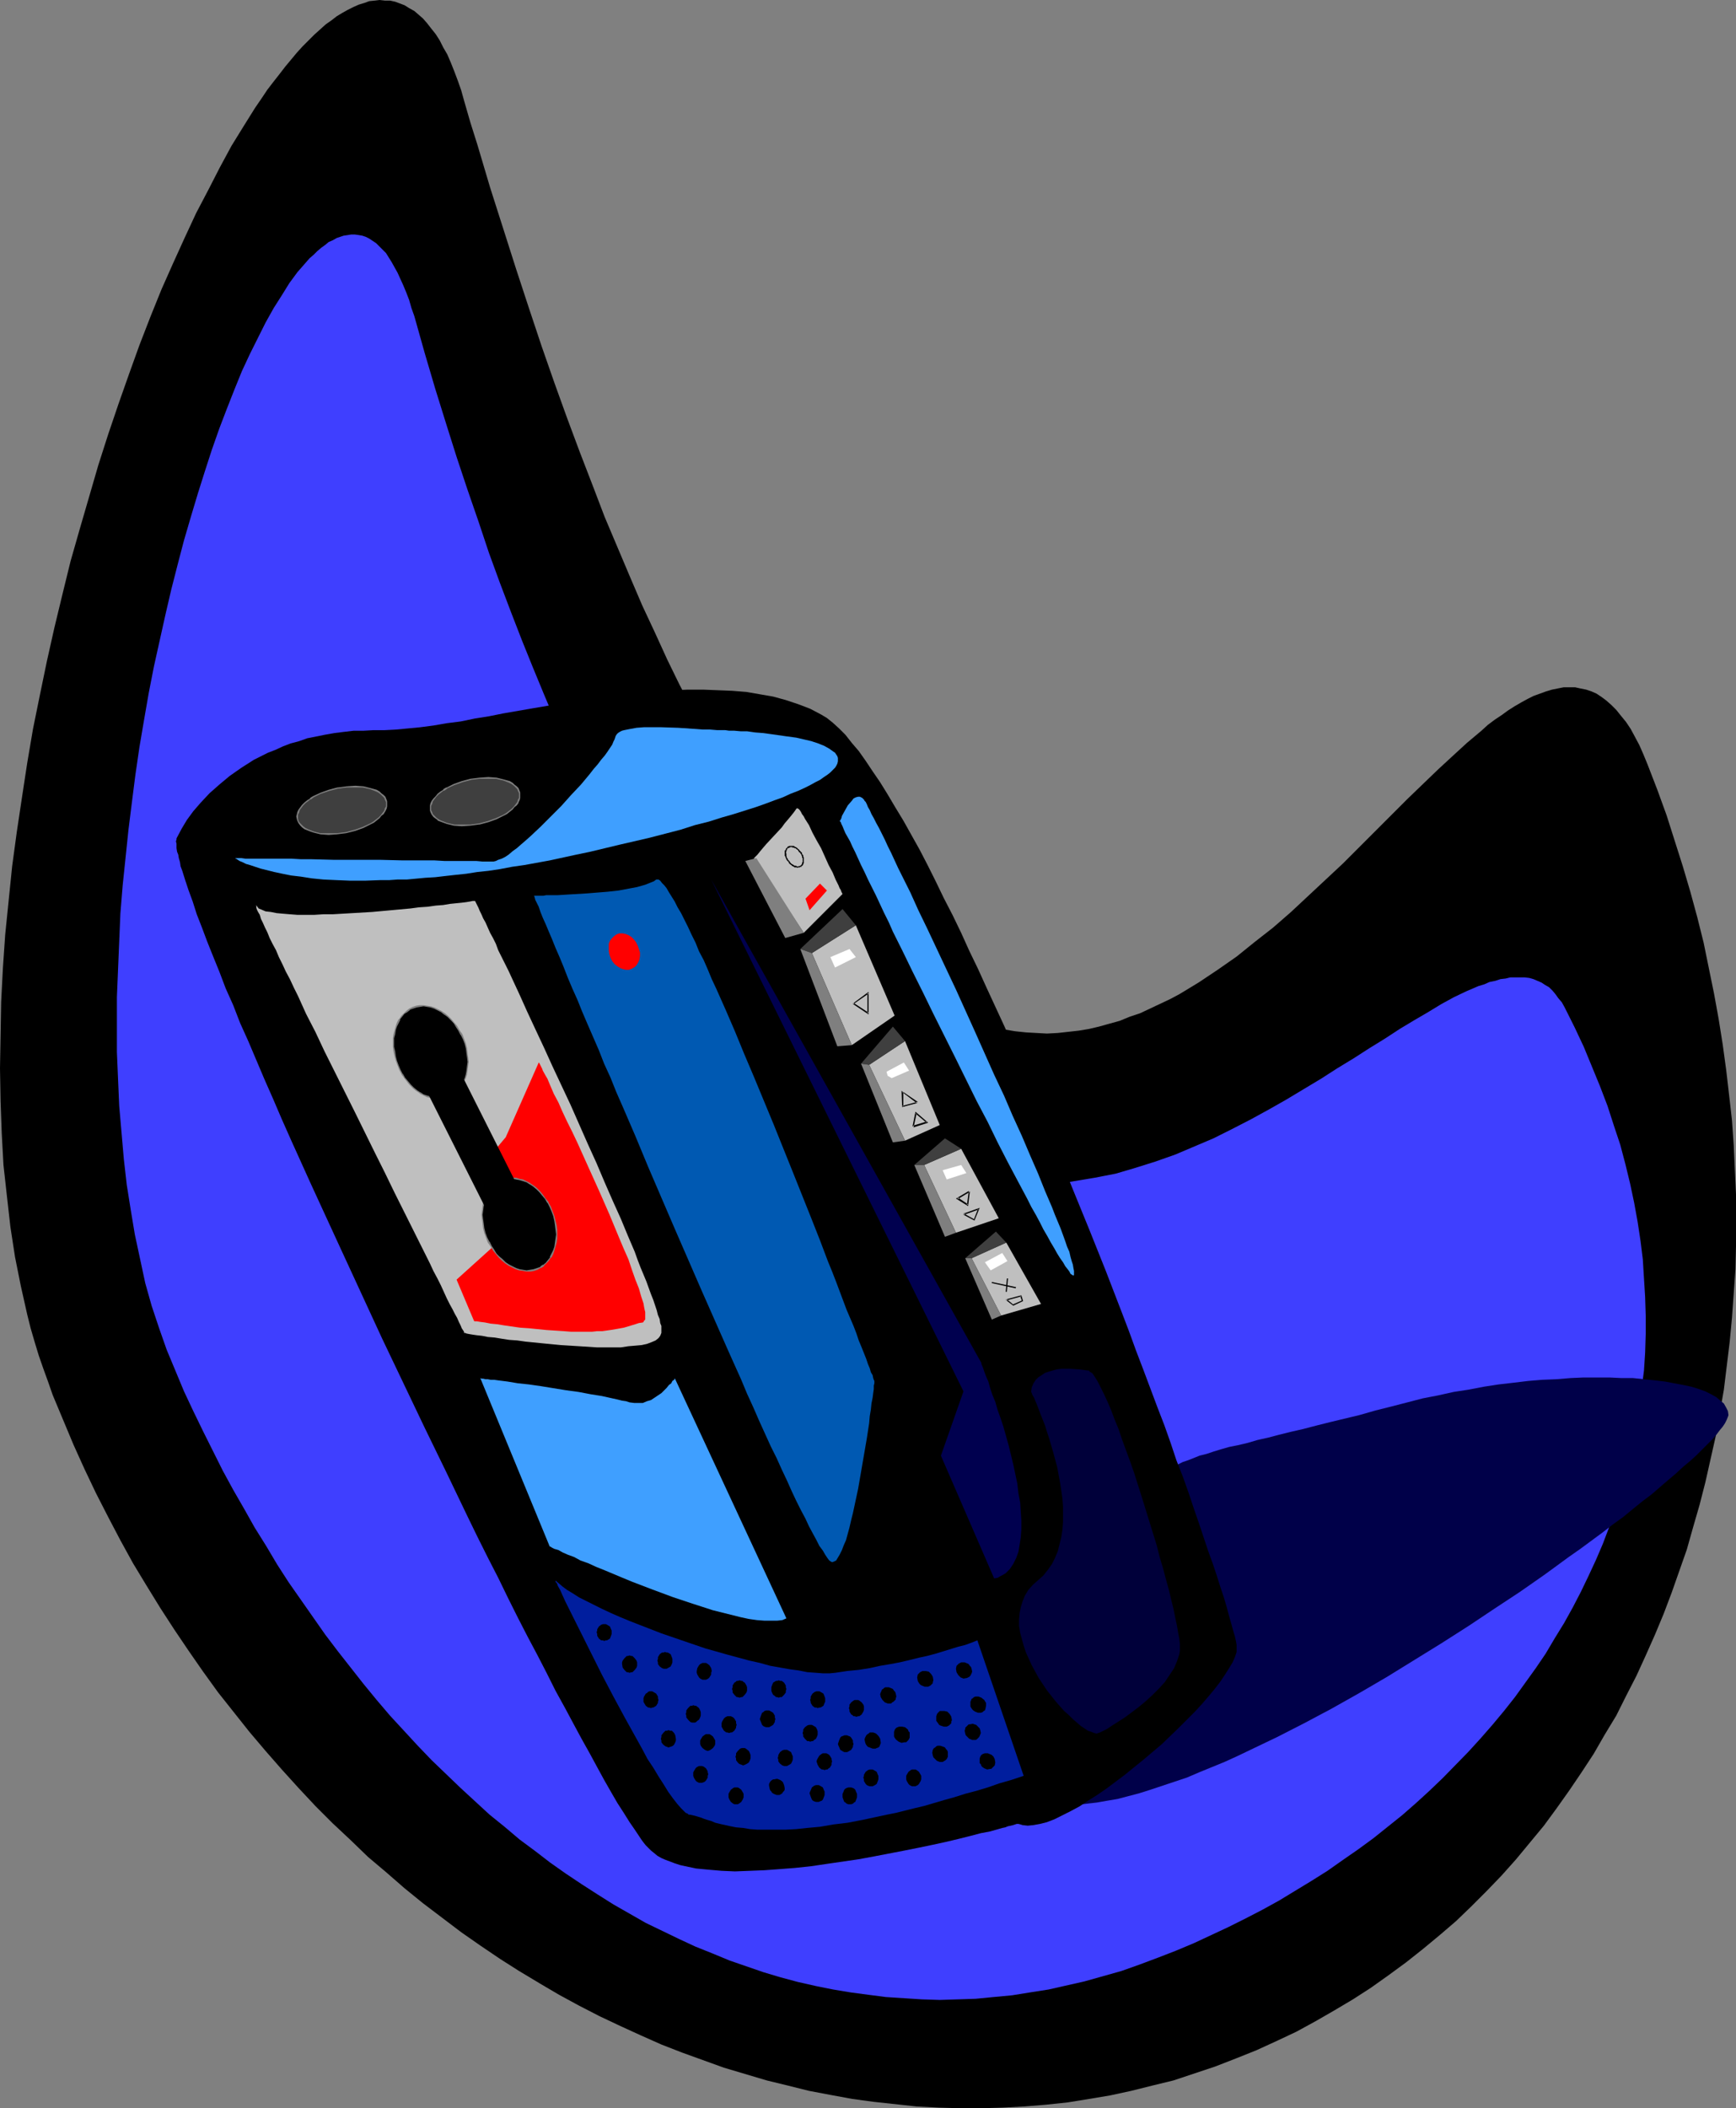 <?xml version="1.0" encoding="UTF-8" standalone="no"?>
<svg
   version="1.0"
   width="128.257mm"
   height="155.668mm"
   id="svg90"
   sodipodi:docname="Pocket Cassette Recorder 2.wmf"
   xmlns:inkscape="http://www.inkscape.org/namespaces/inkscape"
   xmlns:sodipodi="http://sodipodi.sourceforge.net/DTD/sodipodi-0.dtd"
   xmlns="http://www.w3.org/2000/svg"
   xmlns:svg="http://www.w3.org/2000/svg">
  <rect width="100%" height="100%" fill="#808080" stroke="none"/>
  <sodipodi:namedview
     id="namedview90"
     pagecolor="#ffffff"
     bordercolor="#000000"
     borderopacity="0.25"
     inkscape:showpageshadow="2"
     inkscape:pageopacity="0.0"
     inkscape:pagecheckerboard="0"
     inkscape:deskcolor="#d1d1d1"
     inkscape:document-units="mm" />
  <defs
     id="defs1">
    <pattern
       id="WMFhbasepattern"
       patternUnits="userSpaceOnUse"
       width="6"
       height="6"
       x="0"
       y="0" />
  </defs>
  <path
     style="fill:#000000;fill-opacity:1;fill-rule:evenodd;stroke:none"
     d="m 345.142,574.456 -5.817,2.262 -5.817,1.939 -5.817,1.939 -5.979,1.454 -5.817,1.454 -5.979,1.293 -5.817,0.97 -5.979,0.97 -6.14,0.646 -5.979,0.485 -5.979,0.323 -5.979,0.162 h -5.979 l -5.979,-0.162 -6.14,-0.323 -5.979,-0.646 -5.979,-0.646 -5.979,-0.808 -6.14,-1.131 -5.979,-1.131 -5.817,-1.454 -5.979,-1.454 -5.979,-1.778 -5.979,-1.778 -5.817,-2.101 -5.817,-2.101 -5.817,-2.262 -5.817,-2.585 -5.655,-2.585 -5.817,-2.747 -5.655,-2.909 -5.655,-3.07 -5.494,-3.232 -5.655,-3.393 -5.332,-3.393 -5.494,-3.717 -5.332,-3.717 -5.332,-4.04 -5.332,-4.04 -5.171,-4.201 -5.009,-4.363 -5.171,-4.363 -4.847,-4.686 -5.009,-4.686 -4.847,-4.848 -4.686,-5.009 -4.686,-5.171 -4.524,-5.171 -4.524,-5.333 -4.363,-5.494 -4.363,-5.494 -4.201,-5.817 -4.04,-5.817 -4.04,-5.979 -3.878,-5.979 -3.878,-6.302 -3.716,-6.14 -3.555,-6.464 -3.393,-6.464 -3.393,-6.625 -3.232,-6.787 -3.07,-6.787 -2.908,-6.948 -2.908,-6.948 -1.293,-3.717 -1.293,-3.555 -1.293,-3.717 -1.131,-3.717 -1.131,-3.878 -0.969,-3.878 -1.777,-7.918 -1.616,-8.08 -1.293,-8.403 -0.969,-8.564 -0.969,-8.726 -0.485,-8.888 L 0.162,307.346 0,298.136 l 0.162,-9.211 0.162,-9.372 0.485,-9.372 0.646,-9.372 0.969,-9.534 0.969,-9.534 1.293,-9.534 1.454,-9.695 1.454,-9.534 1.616,-9.534 1.939,-9.534 1.939,-9.372 2.101,-9.372 2.262,-9.372 2.262,-9.211 2.585,-9.049 2.585,-8.888 2.585,-8.888 2.747,-8.564 2.908,-8.564 2.908,-8.241 2.908,-8.08 3.07,-7.918 3.07,-7.595 3.232,-7.272 3.232,-7.11 3.232,-6.948 3.393,-6.464 3.232,-6.302 3.232,-5.979 3.393,-5.494 3.232,-5.171 1.777,-2.585 1.616,-2.424 1.616,-2.101 1.777,-2.262 1.616,-2.101 1.616,-1.939 1.616,-1.939 1.616,-1.778 1.616,-1.616 1.616,-1.616 1.616,-1.454 1.616,-1.454 1.616,-1.131 1.454,-1.131 1.616,-0.97 1.454,-0.808 1.616,-0.808 1.454,-0.646 1.616,-0.485 1.293,-0.485 1.616,-0.162 L 105.999,0 l 1.454,0.162 h 1.454 l 1.454,0.323 1.293,0.485 1.293,0.485 1.293,0.808 1.454,0.808 1.131,0.97 1.293,1.131 1.131,1.293 1.131,1.454 1.293,1.616 1.131,1.778 0.97,1.939 1.131,1.939 0.969,2.262 0.97,2.424 0.97,2.585 0.97,2.747 0.808,2.909 1.777,6.14 1.939,6.14 1.777,5.979 1.777,5.979 3.716,11.635 3.555,11.15 3.555,10.827 3.555,10.665 3.555,10.18 3.555,9.857 3.555,9.534 3.555,9.211 3.393,8.888 3.555,8.403 3.555,8.403 3.393,7.918 3.555,7.595 3.393,7.433 3.393,6.948 3.555,6.787 3.393,6.464 3.393,6.14 3.393,5.979 3.393,5.656 3.232,5.332 3.393,5.171 3.393,4.848 3.232,4.525 3.393,4.363 3.232,4.201 3.232,3.878 3.393,3.555 3.232,3.393 3.232,3.232 3.232,2.909 3.232,2.747 3.07,2.585 3.232,2.262 3.232,2.101 3.07,1.939 3.232,1.616 3.07,1.616 3.07,1.293 3.07,1.131 3.07,1.131 3.07,0.808 3.07,0.646 2.909,0.485 3.07,0.323 2.908,0.162 2.909,0.162 3.07,-0.162 2.908,-0.323 2.909,-0.323 2.909,-0.485 2.747,-0.646 2.908,-0.808 2.909,-0.808 2.747,-1.131 2.909,-0.97 2.747,-1.293 2.747,-1.293 2.747,-1.293 2.747,-1.454 5.332,-3.232 5.332,-3.555 5.332,-3.717 5.009,-4.04 5.171,-4.04 5.009,-4.363 4.847,-4.525 4.848,-4.525 4.847,-4.525 4.524,-4.525 4.524,-4.525 4.524,-4.525 4.363,-4.363 4.363,-4.201 4.201,-4.04 4.201,-3.878 3.878,-3.555 4.04,-3.393 1.777,-1.616 1.939,-1.454 1.939,-1.293 1.777,-1.293 1.777,-1.131 1.939,-1.131 1.777,-0.97 1.616,-0.808 1.777,-0.646 1.777,-0.646 1.616,-0.485 1.616,-0.323 1.616,-0.323 h 1.616 1.616 l 1.454,0.323 1.616,0.323 1.454,0.485 1.454,0.646 1.454,0.97 1.293,0.97 1.454,1.293 1.293,1.293 1.293,1.616 1.454,1.778 1.293,1.939 1.131,2.101 1.293,2.424 1.131,2.585 1.131,2.747 2.747,7.11 2.585,7.11 2.262,7.11 2.262,7.11 2.101,7.11 1.939,7.11 1.777,7.11 1.454,7.11 1.454,7.11 1.293,7.11 1.131,7.11 0.97,7.11 0.808,6.948 0.808,7.11 0.485,6.948 0.323,6.948 0.323,6.948 v 6.948 6.948 l -0.162,6.787 -0.485,6.787 -0.485,6.787 -0.646,6.787 -0.808,6.625 -0.808,6.625 -1.131,6.464 -1.131,6.464 -1.454,6.464 -1.454,6.464 -1.616,6.302 -1.777,6.14 -1.777,6.302 -2.101,5.979 -2.101,5.979 -2.262,5.979 -2.424,5.817 -2.585,5.817 -2.585,5.656 -2.908,5.656 -2.747,5.494 -3.232,5.333 -3.07,5.333 -3.393,5.171 -3.393,5.009 -3.555,5.009 -3.555,4.848 -3.878,4.686 -3.878,4.686 -4.04,4.525 -4.201,4.363 -4.201,4.201 -4.363,4.201 -4.524,3.878 -4.686,3.878 -4.686,3.717 -4.848,3.555 -5.009,3.555 -5.009,3.232 -5.171,3.07 -5.332,3.07 -5.332,2.909 -5.494,2.585 -5.655,2.585 z"
     id="path1" />
  <path
     style="fill:#3f3fff;fill-opacity:1;fill-rule:evenodd;stroke:none"
     d="m 318.157,548.279 -5.009,1.778 -5.171,1.454 -5.171,1.454 -5.009,1.131 -5.009,1.131 -5.171,0.808 -5.009,0.808 -5.171,0.485 -5.009,0.485 -5.009,0.162 -5.009,0.162 -5.009,-0.162 -5.009,-0.323 -5.009,-0.323 -5.009,-0.646 -4.847,-0.646 -4.848,-0.808 -4.847,-0.97 -5.009,-1.131 -4.848,-1.293 -4.847,-1.454 -4.686,-1.616 -4.686,-1.616 -4.686,-1.939 -4.847,-1.939 -4.524,-2.101 -4.686,-2.262 -4.686,-2.262 -4.524,-2.585 -4.524,-2.585 -4.363,-2.747 -4.524,-2.909 -4.363,-2.909 -4.363,-3.07 -4.201,-3.232 -4.363,-3.232 -4.201,-3.555 -4.201,-3.393 -4.04,-3.717 -4.04,-3.717 -4.04,-3.878 -4.04,-3.878 -3.878,-4.04 -3.878,-4.201 -3.878,-4.201 -3.716,-4.363 -3.716,-4.525 -3.555,-4.525 -3.555,-4.525 -3.555,-4.686 -3.393,-4.848 -3.393,-4.848 -3.393,-4.848 -3.232,-5.009 -3.07,-5.171 -3.232,-5.171 -2.908,-5.171 -3.07,-5.332 -2.908,-5.333 -2.747,-5.494 -2.747,-5.494 -2.747,-5.656 -2.585,-5.494 -2.424,-5.817 -2.424,-5.817 -2.101,-5.979 -2.101,-6.302 -1.777,-6.302 -1.454,-6.787 -1.454,-6.787 -1.131,-6.787 -1.131,-7.11 -0.808,-7.11 -0.646,-7.433 -0.646,-7.433 -0.323,-7.433 -0.323,-7.595 v -7.595 -7.756 l 0.323,-7.756 0.323,-7.756 0.323,-7.756 0.646,-7.918 0.808,-7.756 0.808,-7.756 0.969,-7.756 0.969,-7.595 1.131,-7.756 1.293,-7.595 1.293,-7.433 1.454,-7.433 1.616,-7.272 1.616,-7.272 1.616,-6.948 1.777,-6.948 1.777,-6.787 1.939,-6.625 1.939,-6.464 1.939,-6.14 1.939,-5.979 2.101,-5.979 2.101,-5.494 2.101,-5.333 2.101,-5.171 2.262,-4.848 2.262,-4.525 2.101,-4.201 2.262,-4.04 2.262,-3.555 2.101,-3.393 2.262,-3.07 2.262,-2.585 1.131,-1.293 1.131,-0.97 0.969,-0.97 1.131,-0.97 1.131,-0.808 0.969,-0.808 1.131,-0.485 1.131,-0.646 1.939,-0.646 1.131,-0.162 0.969,-0.162 h 0.969 l 1.131,0.162 0.97,0.162 0.97,0.323 0.97,0.485 0.97,0.646 0.969,0.646 0.808,0.808 0.97,0.97 0.97,0.97 0.808,1.293 0.808,1.293 0.808,1.454 0.808,1.454 0.808,1.778 0.808,1.778 0.808,1.939 0.808,2.101 0.646,2.262 0.808,2.262 2.908,10.342 2.909,9.857 3.07,9.857 2.908,9.211 3.07,9.211 3.07,8.888 2.909,8.726 3.07,8.403 3.07,8.08 3.07,7.918 3.07,7.595 3.07,7.433 3.07,7.272 3.07,6.948 3.07,6.625 3.232,6.464 3.07,6.302 3.07,6.14 3.232,5.656 3.07,5.656 3.07,5.494 3.232,5.009 3.07,5.009 3.232,4.848 3.07,4.525 3.232,4.363 3.07,4.201 3.232,4.04 3.07,3.717 3.07,3.717 3.232,3.393 3.07,3.393 3.232,3.07 3.07,2.909 3.232,2.747 3.07,2.585 3.07,2.424 3.232,2.424 3.07,2.101 3.07,1.939 3.232,1.778 3.07,1.778 3.07,1.454 3.07,1.454 3.07,1.293 3.07,1.131 3.07,0.97 3.07,0.97 3.07,0.646 2.908,0.808 3.07,0.485 3.07,0.485 3.07,0.323 2.909,0.162 3.07,0.162 h 2.908 l 2.909,-0.162 2.908,-0.162 3.07,-0.162 2.747,-0.485 5.817,-0.97 5.817,-1.131 5.494,-1.616 5.655,-1.778 5.494,-1.939 5.332,-2.262 5.332,-2.262 5.171,-2.585 5.332,-2.747 5.009,-2.747 4.847,-2.747 4.848,-2.909 4.847,-2.909 4.524,-2.909 4.524,-2.747 4.524,-2.909 4.201,-2.585 4.201,-2.747 4.04,-2.424 3.878,-2.262 3.716,-2.262 3.555,-1.939 3.393,-1.616 3.393,-1.454 1.616,-0.485 1.454,-0.646 1.616,-0.323 1.454,-0.485 1.454,-0.162 1.293,-0.323 h 1.454 1.293 1.293 l 1.293,0.162 1.131,0.323 1.131,0.485 1.131,0.485 0.97,0.646 1.131,0.646 0.97,0.97 0.808,0.97 0.808,1.131 0.97,1.131 0.808,1.454 2.747,5.494 2.585,5.494 2.262,5.494 2.262,5.494 2.101,5.494 1.777,5.494 1.777,5.333 1.454,5.494 1.293,5.333 1.131,5.332 0.97,5.333 0.808,5.333 0.646,5.171 0.323,5.333 0.323,5.171 0.162,5.171 v 5.171 l -0.162,5.171 -0.323,5.009 -0.646,5.009 -0.485,5.009 -0.808,4.848 -0.969,5.009 -1.131,4.848 -1.131,4.848 -1.454,4.686 -1.454,4.686 -1.616,4.686 -1.777,4.686 -1.939,4.525 -2.101,4.525 -2.101,4.363 -2.262,4.363 -2.424,4.363 -2.585,4.201 -2.585,4.363 -2.747,4.04 -2.908,4.04 -2.909,4.04 -3.07,3.878 -3.232,3.878 -3.393,3.878 -3.393,3.717 -7.11,7.272 -3.716,3.555 -3.716,3.393 -3.878,3.393 -4.04,3.232 -4.04,3.232 -4.201,3.07 -4.201,2.909 -4.363,3.07 -4.363,2.747 -9.049,5.494 -4.686,2.585 -4.686,2.424 -4.848,2.424 -4.847,2.262 -4.847,2.262 -5.009,2.101 -5.009,1.939 z"
     id="path2" />
  <path
     style="fill:#000049;fill-opacity:1;fill-rule:evenodd;stroke:none"
     d="m 298.444,503.68 h 2.424 l 2.747,-0.323 2.747,-0.323 2.747,-0.485 2.909,-0.485 3.07,-0.808 3.07,-0.808 3.07,-0.97 3.393,-1.131 3.393,-1.131 3.393,-1.131 3.393,-1.454 3.555,-1.454 3.555,-1.454 3.555,-1.616 3.716,-1.778 7.433,-3.555 7.594,-3.878 7.594,-4.04 7.756,-4.363 7.756,-4.525 7.594,-4.686 7.594,-4.686 7.594,-4.848 7.271,-4.848 7.11,-4.686 6.948,-4.848 6.625,-4.848 3.232,-2.262 3.07,-2.262 3.07,-2.262 2.908,-2.262 2.909,-2.101 2.747,-2.262 2.585,-2.101 2.585,-1.939 2.424,-2.101 2.262,-1.939 2.101,-1.778 2.101,-1.939 1.939,-1.616 1.777,-1.616 1.616,-1.616 1.454,-1.454 1.293,-1.293 1.131,-1.293 0.97,-1.293 0.808,-0.97 0.646,-0.97 0.485,-0.97 0.323,-0.808 0.162,-0.485 -0.162,-1.131 -0.485,-0.97 -0.646,-1.131 -0.97,-0.808 -1.131,-0.97 -1.454,-0.808 -1.616,-0.808 -1.777,-0.646 -2.101,-0.646 -2.262,-0.485 -2.585,-0.485 -2.585,-0.485 -2.747,-0.323 -3.07,-0.323 -3.07,-0.323 h -3.232 l -3.393,-0.162 h -3.555 -3.555 l -3.716,0.162 -3.878,0.323 -4.04,0.162 -3.878,0.323 -4.04,0.485 -4.201,0.485 -4.201,0.646 -4.201,0.808 -4.201,0.646 -4.363,0.97 -4.201,0.808 -8.725,2.262 -4.524,1.131 -4.524,1.293 -4.04,0.97 -4.04,0.97 -3.878,0.97 -3.716,0.97 -3.555,0.808 -3.232,0.808 -3.07,0.808 -2.908,0.646 -2.747,0.808 -2.747,0.646 -2.424,0.485 -2.262,0.646 -2.101,0.646 -1.939,0.646 -1.939,0.485 -1.616,0.646 -1.616,0.646 -1.454,0.485 -1.293,0.646 -1.131,0.646 -0.97,0.646 -0.97,0.646 -0.808,0.808 -0.646,0.646 -0.485,0.97 -0.485,0.808 -0.323,0.808 -0.323,0.97 -0.162,1.131 v 0.97 0.646 l -0.162,0.808 -0.323,0.808 -0.323,0.808 -0.485,0.97 -0.646,0.97 -0.485,1.131 -0.808,1.131 -0.808,1.131 -0.808,1.293 -1.777,2.747 -2.262,2.909 -2.262,3.232 -1.131,1.616 -1.293,1.778 -2.585,3.393 -2.585,3.555 -2.585,3.717 -5.332,7.433 -2.585,3.717 -2.424,3.878 -2.262,3.555 -2.101,3.717 -1.777,3.555 -1.616,3.555 -0.646,1.616 -0.646,1.616 -0.485,1.616 -0.485,1.616 -0.323,1.454 -0.323,2.909 v 1.293 1.454 l 0.162,1.131 0.323,1.293 0.485,0.97 0.646,1.131 0.808,0.97 0.808,0.808 0.97,0.808 1.131,0.808 1.293,0.646 1.454,0.485 1.777,0.485 1.777,0.323 1.939,0.323 2.262,0.162 z"
     id="path3" />
  <path
     style="fill:#000000;fill-opacity:1;fill-rule:evenodd;stroke:none"
     d="m 284.386,509.012 v 0 h -0.162 -0.323 l -0.485,0.162 -0.485,0.162 -0.646,0.162 -0.808,0.162 -0.808,0.323 -0.808,0.162 -1.131,0.323 -2.262,0.646 -2.585,0.485 -3.07,0.808 -3.232,0.808 -3.393,0.808 -3.716,0.808 -3.878,0.808 -4.04,0.808 -4.201,0.808 -4.201,0.808 -4.363,0.808 -8.887,1.293 -4.363,0.646 -4.524,0.485 -4.201,0.323 -4.363,0.323 -4.04,0.162 -4.201,0.162 -3.716,-0.162 -3.716,-0.323 -3.393,-0.323 -3.07,-0.646 -1.454,-0.323 -1.454,-0.485 -1.293,-0.485 -1.293,-0.485 -1.131,-0.485 -1.131,-0.646 -0.97,-0.808 -0.808,-0.646 -0.485,-0.485 -0.97,-0.97 -0.646,-0.808 -0.485,-0.646 -0.646,-0.97 -1.293,-1.939 -1.454,-2.101 -1.616,-2.585 -1.777,-2.747 -1.777,-3.07 -1.939,-3.393 -1.939,-3.555 -2.101,-3.878 -2.262,-4.04 -2.262,-4.201 -2.424,-4.525 -2.585,-4.686 -2.424,-4.848 -2.585,-5.009 -2.747,-5.171 -2.747,-5.333 -2.747,-5.494 -2.747,-5.656 -2.909,-5.656 -2.908,-5.817 -2.909,-5.979 -5.817,-12.119 -5.979,-12.281 -11.957,-25.047 -5.817,-12.604 -5.817,-12.604 -5.655,-12.281 -2.747,-5.979 -5.332,-11.796 -2.585,-5.817 -2.424,-5.656 -2.424,-5.494 -2.262,-5.332 -2.262,-5.333 -2.262,-5.009 -1.939,-5.009 -2.101,-4.686 -1.777,-4.686 -1.777,-4.363 -1.616,-4.04 -1.454,-3.878 -1.454,-3.717 -1.131,-3.555 -1.131,-3.07 -0.969,-2.909 -0.808,-2.585 -0.485,-1.293 -0.162,-1.131 -0.323,-1.131 -0.162,-0.97 -0.323,-0.808 -0.162,-0.97 v -0.646 -0.646 l -0.162,-0.646 0.162,-0.485 v -0.323 l 0.162,-0.323 1.293,-2.424 1.454,-2.424 1.777,-2.424 2.101,-2.424 2.424,-2.585 2.747,-2.424 2.908,-2.424 3.232,-2.262 1.777,-1.131 1.777,-1.131 1.939,-0.97 1.939,-0.97 2.101,-0.808 2.101,-0.97 2.101,-0.808 2.424,-0.646 2.262,-0.808 2.424,-0.485 2.424,-0.485 2.747,-0.485 2.585,-0.323 2.747,-0.323 h 2.747 l 2.908,-0.162 h 3.07 l 3.07,-0.162 3.393,-0.323 3.393,-0.323 3.716,-0.485 3.716,-0.646 3.878,-0.485 3.878,-0.808 4.04,-0.646 4.04,-0.808 8.402,-1.454 8.564,-1.454 8.725,-1.293 8.725,-1.131 4.363,-0.485 4.363,-0.323 4.201,-0.323 4.201,-0.162 h 4.201 l 4.04,0.162 4.04,0.162 4.04,0.323 3.716,0.646 3.716,0.646 3.555,0.97 3.393,1.131 3.393,1.293 3.07,1.616 1.616,0.97 1.616,1.293 1.777,1.616 1.777,1.778 1.777,2.262 1.939,2.262 1.939,2.747 1.939,2.909 2.101,3.07 2.101,3.393 2.101,3.555 2.262,3.717 2.262,4.04 2.262,4.04 2.262,4.363 2.262,4.525 2.262,4.686 2.424,4.686 2.424,5.009 2.262,5.009 2.424,5.009 2.424,5.333 5.009,10.827 4.848,10.988 4.847,11.311 4.686,11.473 4.686,11.635 4.686,11.473 4.524,11.311 4.363,11.311 2.101,5.494 1.939,5.333 2.101,5.494 1.939,5.171 1.939,5.171 1.939,5.009 1.777,5.009 1.616,4.848 1.777,4.525 1.616,4.525 1.454,4.363 1.454,4.201 1.293,3.878 1.293,3.878 1.293,3.555 1.131,3.393 0.97,3.07 0.97,2.909 0.808,2.747 0.646,2.424 0.646,2.262 0.485,1.778 0.485,1.616 0.323,1.454 0.162,0.97 v 0.485 0.162 1.293 l -0.485,1.454 -0.646,1.454 -0.97,1.616 -1.131,1.778 -1.293,1.939 -1.616,2.101 -1.616,1.939 -1.939,2.262 -1.939,2.101 -2.262,2.262 -2.262,2.262 -4.686,4.525 -5.171,4.363 -5.171,4.201 -2.585,1.939 -2.585,1.939 -2.585,1.778 -2.585,1.616 -2.424,1.616 -2.424,1.293 -2.262,1.131 -2.262,1.131 -2.101,0.808 -1.939,0.485 -1.777,0.323 -1.616,0.162 -1.454,-0.162 -0.485,-0.162 z"
     id="path4" />
  <path
     style="fill:#bfbfbf;fill-opacity:1;fill-rule:evenodd;stroke:none"
     d="m 132.66,251.436 h -0.162 -0.485 l -0.808,0.162 -0.97,0.162 -1.293,0.162 -1.616,0.162 -1.616,0.162 -1.939,0.323 -2.101,0.162 -2.262,0.323 -2.424,0.162 -2.424,0.323 -5.332,0.485 -5.332,0.485 -5.494,0.323 -5.494,0.323 h -2.585 l -2.585,0.162 h -4.686 l -2.101,-0.162 -1.939,-0.162 -1.777,-0.162 -1.616,-0.323 -1.454,-0.162 -1.131,-0.485 -0.808,-0.323 -0.485,-0.646 -0.162,-0.162 h -0.162 l 0.162,0.162 v 0.485 l 0.162,0.485 0.323,0.646 0.485,0.808 0.323,1.131 0.485,0.97 0.646,1.454 0.646,1.293 0.646,1.616 0.808,1.616 0.969,1.778 0.808,1.939 0.969,1.939 0.969,2.101 1.131,2.101 1.131,2.424 1.131,2.262 2.262,5.009 2.585,5.009 2.585,5.494 2.747,5.494 5.655,11.311 5.655,11.473 2.747,5.494 2.747,5.656 2.585,5.171 2.585,5.171 2.424,4.848 1.131,2.262 1.131,2.262 0.97,2.101 1.131,2.101 0.97,1.939 0.808,1.778 0.808,1.778 0.808,1.616 0.808,1.454 0.646,1.293 0.646,1.131 0.485,1.131 0.485,0.97 0.323,0.808 0.323,0.485 0.323,0.485 v 0.323 h 0.162 0.162 l 0.323,0.162 0.808,0.162 0.97,0.162 1.131,0.162 1.454,0.162 1.616,0.323 1.939,0.162 1.939,0.323 2.101,0.323 2.262,0.162 2.262,0.323 4.848,0.485 5.009,0.485 5.171,0.323 5.009,0.323 h 2.262 2.262 2.101 l 2.101,-0.323 1.939,-0.162 1.777,-0.162 1.454,-0.323 1.293,-0.485 1.131,-0.485 0.808,-0.646 0.485,-0.646 0.323,-0.808 v -1.131 -0.808 l -0.323,-0.808 -0.162,-1.131 -0.485,-1.131 -0.323,-1.293 -0.485,-1.454 -0.485,-1.454 -0.646,-1.616 -0.646,-1.778 -0.646,-1.778 -0.808,-1.939 -0.808,-1.939 -0.808,-2.101 -0.808,-2.262 -1.939,-4.525 -1.939,-4.686 -2.262,-5.009 -2.262,-5.171 -2.262,-5.332 -2.424,-5.333 -4.847,-10.988 -5.009,-10.665 -2.424,-5.333 -2.424,-5.171 -2.262,-4.848 -2.101,-4.686 -2.101,-4.525 -0.97,-2.101 -0.969,-1.939 -0.97,-1.939 -0.97,-1.939 -0.646,-1.778 -0.808,-1.616 -0.808,-1.454 -0.646,-1.454 -0.646,-1.454 -0.646,-1.131 -0.485,-1.131 -0.485,-0.97 -0.323,-0.808 -0.323,-0.646 -0.323,-0.646 -0.162,-0.323 z"
     id="path5" />
  <path
     style="fill:#0059b2;fill-opacity:1;fill-rule:evenodd;stroke:none"
     d="m 148.98,249.981 h 2.747 l 0.808,-0.162 h 0.969 2.262 l 2.585,-0.162 2.747,-0.162 2.747,-0.162 5.979,-0.485 2.908,-0.323 2.585,-0.485 2.585,-0.485 1.131,-0.323 1.131,-0.323 0.808,-0.323 0.808,-0.323 0.808,-0.323 0.646,-0.485 h 0.323 0.323 l 0.485,0.323 0.485,0.646 0.646,0.646 0.646,0.808 0.646,1.131 0.808,1.293 0.808,1.293 0.808,1.616 0.97,1.616 0.97,1.939 0.97,1.939 0.969,2.101 1.131,2.262 0.969,2.424 1.293,2.424 1.131,2.585 1.131,2.747 1.293,2.747 2.585,5.817 2.585,5.979 2.585,6.302 2.747,6.464 5.494,13.25 5.332,13.25 2.585,6.464 2.585,6.464 2.424,6.14 2.262,5.979 1.131,2.747 1.131,2.909 0.97,2.585 0.97,2.585 0.97,2.585 0.969,2.262 0.97,2.262 0.808,2.101 0.646,1.939 0.808,1.939 0.646,1.616 0.646,1.616 0.485,1.454 0.485,1.131 0.323,1.131 0.485,0.808 0.162,0.808 0.162,0.485 0.162,0.323 v 0 0.162 0.485 l -0.162,0.646 v 0.97 l -0.162,1.131 -0.162,1.293 -0.323,1.616 -0.162,1.616 -0.323,1.939 -0.162,1.939 -0.323,2.101 -0.323,2.101 -0.808,4.686 -0.808,4.686 -0.808,4.686 -0.97,4.525 -0.485,2.262 -0.485,1.939 -0.485,2.101 -0.485,1.778 -0.485,1.778 -0.646,1.454 -0.485,1.293 -0.646,1.293 -0.485,0.808 -0.485,0.808 -0.646,0.323 -0.485,0.162 -0.323,-0.162 -0.485,-0.323 -0.485,-0.646 -0.646,-0.97 -0.646,-1.131 -0.97,-1.293 -0.808,-1.616 -0.969,-1.778 -1.131,-2.101 -0.969,-2.101 -1.293,-2.424 -1.293,-2.585 -1.293,-2.747 -1.293,-2.909 -1.454,-3.07 -1.454,-3.232 -1.616,-3.232 -1.616,-3.555 -1.616,-3.555 -1.616,-3.717 -1.777,-3.878 -1.616,-3.878 -3.555,-7.918 -3.716,-8.403 -3.716,-8.403 -7.594,-17.452 -7.433,-17.29 -3.555,-8.564 -3.555,-8.241 -1.777,-4.04 -1.616,-4.04 -1.777,-3.878 -1.454,-3.717 -1.616,-3.717 -1.616,-3.717 -1.454,-3.393 -1.293,-3.232 -1.454,-3.232 -1.293,-3.07 -1.131,-2.909 -1.131,-2.747 -1.131,-2.585 -0.97,-2.424 -0.97,-2.262 -0.808,-1.939 -0.808,-1.778 -0.646,-1.616 -0.485,-1.454 -0.485,-0.97 -0.485,-0.97 -0.162,-0.646 -0.162,-0.485 z"
     id="path6" />
  <path
     style="fill:#ff0000;fill-opacity:1;fill-rule:evenodd;stroke:none"
     d="m 176.449,270.342 0.808,-0.485 0.485,-0.485 0.485,-0.808 0.323,-0.808 0.162,-0.97 v -0.97 l -0.323,-0.97 -0.323,-0.97 -0.485,-0.97 -0.646,-0.808 -0.646,-0.646 -0.808,-0.485 -0.808,-0.323 -0.808,-0.162 h -0.97 l -0.808,0.323 -0.646,0.485 -0.646,0.646 -0.485,0.646 -0.323,0.808 v 0.97 0.97 l 0.162,0.97 0.323,0.97 0.485,0.97 0.646,0.808 0.808,0.646 0.808,0.485 0.808,0.323 0.808,0.162 h 0.808 z"
     id="path7" />
  <path
     style="fill:#3f3f3f;fill-opacity:1;fill-rule:evenodd;stroke:none"
     d="m 96.627,232.368 2.424,-0.646 2.424,-0.808 1.939,-0.97 0.97,-0.485 0.646,-0.646 0.808,-0.646 0.646,-0.485 0.485,-0.646 0.485,-0.646 0.323,-0.646 0.162,-0.646 v -0.646 -0.646 l -0.162,-0.646 -0.323,-0.646 -0.485,-0.485 -0.485,-0.485 -0.646,-0.485 -0.808,-0.323 -1.616,-0.646 -1.939,-0.485 -2.262,-0.162 -2.424,0.162 -2.424,0.323 -2.585,0.646 -2.262,0.808 -1.939,0.97 -0.969,0.485 -0.646,0.646 -0.808,0.646 -0.646,0.485 -0.485,0.646 -0.485,0.646 -0.323,0.646 -0.162,0.646 v 0.646 0.646 l 0.162,0.646 0.323,0.646 0.485,0.485 0.485,0.485 0.646,0.485 0.808,0.323 0.646,0.323 0.969,0.323 1.939,0.485 h 2.262 2.262 z"
     id="path8" />
  <path
     style="fill:#7f7f7f;fill-opacity:1;fill-rule:evenodd;stroke:none"
     d="m 96.627,232.53 v 0 l 2.585,-0.646 2.262,-0.808 1.939,-0.97 0.97,-0.485 v 0 l 0.808,-0.646 0.808,-0.646 0.485,-0.646 0.646,-0.485 v 0 l 0.485,-0.808 v 0 l 0.323,-0.646 0.162,-0.646 v -0.646 -0.808 l -0.162,-0.485 -0.323,-0.808 -0.485,-0.485 -0.646,-0.485 -0.485,-0.485 v 0 l -0.808,-0.485 -1.777,-0.485 -1.939,-0.485 v 0 l -2.262,-0.162 -2.424,0.162 -2.424,0.323 h -0.162 l -2.424,0.646 -2.262,0.808 -2.101,0.97 v 0 l -0.808,0.485 v 0.162 l -0.808,0.485 -0.808,0.646 -0.646,0.646 -0.969,1.293 -0.323,0.646 -0.162,0.646 -0.162,0.646 0.162,0.808 0.162,0.485 0.323,0.646 0.485,0.646 0.485,0.485 0.646,0.485 0.808,0.323 v 0 l 0.808,0.323 0.969,0.323 1.939,0.485 v 0 l 2.262,0.162 2.262,-0.162 2.585,-0.323 v -0.323 l -2.585,0.323 h -2.262 -2.262 v 0 l -1.939,-0.485 -0.808,-0.323 -0.808,-0.323 v 0 l -0.646,-0.323 -0.646,-0.485 v 0 l -0.485,-0.485 -0.485,-0.485 v 0 l -0.323,-0.485 -0.162,-0.646 v 0 -0.646 -0.646 0.162 l 0.323,-0.646 0.162,-0.646 v 0 l 0.485,-0.646 0.485,-0.646 0.646,-0.646 0.646,-0.485 0.808,-0.646 v 0.162 l 0.808,-0.646 v 0 l 1.939,-0.97 2.424,-0.808 2.424,-0.646 v 0 l 2.424,-0.323 h 2.424 2.262 -0.162 l 2.101,0.485 1.616,0.646 v 0 l 0.646,0.323 v 0 l 0.646,0.485 0.485,0.485 0.485,0.485 v 0 l 0.162,0.485 0.323,0.646 v 0 0.646 0.646 0 l -0.323,0.485 -0.162,0.646 v 0 l -0.485,0.646 v 0 l -0.485,0.646 -0.646,0.646 -0.646,0.485 -0.808,0.646 v 0 l -0.808,0.485 -2.101,0.97 -2.262,0.808 -2.424,0.646 v 0 z"
     id="path9" />
  <path
     style="fill:#3f3f3f;fill-opacity:1;fill-rule:evenodd;stroke:none"
     d="m 133.791,229.944 2.585,-0.646 2.262,-0.808 1.939,-0.97 0.969,-0.485 0.646,-0.646 0.808,-0.646 0.646,-0.485 0.485,-0.646 0.485,-0.646 0.323,-0.646 0.162,-0.646 v -0.646 -0.646 l -0.162,-0.646 -0.323,-0.646 -0.485,-0.485 -0.485,-0.485 -0.646,-0.485 -0.808,-0.323 -1.616,-0.646 -1.939,-0.485 h -2.262 -2.424 l -2.585,0.323 -2.424,0.646 -2.262,0.808 -1.939,0.97 -0.97,0.485 -0.646,0.646 -0.808,0.646 -0.646,0.485 -0.485,0.646 -0.485,0.646 -0.323,0.646 -0.162,0.646 v 0.646 0.646 l 0.162,0.646 0.323,0.646 0.485,0.485 0.485,0.485 0.646,0.485 0.808,0.323 1.616,0.646 1.939,0.485 h 2.262 2.424 z"
     id="path10" />
  <path
     style="fill:#7f7f7f;fill-opacity:1;fill-rule:evenodd;stroke:none"
     d="m 133.791,230.106 h 0.162 l 2.424,-0.646 2.262,-0.808 1.939,-0.97 0.969,-0.485 v 0 l 0.808,-0.646 0.808,-0.646 0.485,-0.646 0.646,-0.485 v 0 l 0.485,-0.646 v -0.162 l 0.323,-0.646 0.162,-0.646 v -0.646 -0.808 l -0.162,-0.485 -0.323,-0.808 -0.485,-0.485 -0.646,-0.485 -0.485,-0.485 v 0 l -0.808,-0.485 -1.777,-0.485 -1.939,-0.485 v 0 l -2.262,-0.162 -2.424,0.162 -2.585,0.323 v 0 l -2.424,0.646 -2.262,0.808 -1.939,0.97 h -0.162 l -0.808,0.485 v 0.162 l -0.808,0.485 -0.808,0.646 -0.485,0.646 -0.646,0.646 -0.485,0.646 -0.323,0.646 -0.162,0.646 v 0 0.646 0.808 l 0.162,0.485 0.323,0.646 0.485,0.646 0.646,0.485 0.485,0.323 v 0.162 l 0.808,0.323 1.777,0.646 1.939,0.485 v 0 l 2.262,0.162 2.424,-0.162 2.424,-0.323 v -0.323 l -2.424,0.323 h -2.424 -2.262 0.162 l -2.101,-0.485 -1.616,-0.646 v 0 l -0.646,-0.323 v 0 l -0.646,-0.485 -0.485,-0.485 -0.485,-0.485 v 0 l -0.162,-0.485 -0.323,-0.646 v 0 -0.646 -0.646 0.162 l 0.323,-0.646 0.162,-0.646 v 0 l 0.485,-0.646 0.485,-0.646 0.646,-0.646 0.646,-0.485 0.808,-0.646 v 0.162 l 0.97,-0.646 h -0.162 l 2.101,-0.97 2.262,-0.808 2.424,-0.646 h -0.162 l 2.585,-0.323 h 2.424 2.262 -0.162 l 2.101,0.485 1.616,0.646 v 0 l 0.646,0.323 v 0 l 0.646,0.485 0.485,0.485 0.485,0.485 v 0 l 0.162,0.485 0.323,0.646 v 0 0.646 0.646 0 l -0.323,0.485 -0.162,0.646 v 0 l -0.485,0.646 v 0 l -0.485,0.646 -0.646,0.646 -0.646,0.485 -0.808,0.646 v 0 l -0.808,0.485 -2.101,0.97 -2.262,0.808 -2.424,0.646 v 0 z"
     id="path11" />
  <path
     style="fill:#ff0000;fill-opacity:1;fill-rule:evenodd;stroke:none"
     d="m 141.224,317.365 9.21,-20.845 v 0 l 0.162,0.162 0.323,0.646 0.162,0.323 0.323,0.646 0.162,0.485 0.808,1.454 0.485,0.808 0.808,1.939 0.97,2.262 1.293,2.424 1.131,2.585 1.293,2.747 1.454,2.909 1.454,3.07 1.454,3.232 1.454,3.232 3.07,6.787 2.908,6.625 2.747,6.625 1.293,3.07 1.293,2.909 0.97,2.909 0.969,2.747 0.97,2.424 0.646,2.262 0.646,1.939 0.162,0.97 0.162,0.808 0.162,0.646 v 0.646 1.131 0.323 l -0.323,0.323 -0.162,0.323 -0.162,0.162 -1.131,0.162 -0.97,0.323 -1.616,0.485 -1.616,0.485 -1.777,0.323 -1.939,0.323 -1.131,0.162 -1.131,0.162 h -1.454 l -1.454,0.162 h -1.777 -1.939 -2.101 l -2.101,-0.162 -4.847,-0.323 -4.848,-0.485 -2.424,-0.162 -2.262,-0.323 -2.262,-0.323 -1.939,-0.323 -1.777,-0.162 -1.616,-0.323 -1.293,-0.162 -0.97,-0.162 h -0.323 -0.323 l -0.162,-0.162 v 0 l -4.848,-11.473 19.713,-17.775 -9.372,-17.937 z"
     id="path12" />
  <path
     style="fill:#000000;fill-opacity:1;fill-rule:evenodd;stroke:none"
     d="m 125.227,306.054 0.97,-0.485 0.808,-0.646 0.646,-0.485 0.646,-0.808 0.646,-0.808 0.485,-0.97 0.485,-0.97 0.323,-1.131 0.162,-0.97 0.162,-1.293 0.162,-1.131 -0.162,-1.293 -0.162,-1.131 -0.162,-1.454 -0.323,-1.131 -0.485,-1.293 -0.646,-1.293 -0.646,-1.131 -0.646,-1.131 -0.808,-0.97 -0.808,-0.97 -0.808,-0.808 -0.97,-0.808 -0.808,-0.646 -0.969,-0.485 -1.131,-0.485 -0.969,-0.323 -0.97,-0.162 -0.97,-0.162 h -0.97 l -0.97,0.323 -0.97,0.162 -0.97,0.485 -0.808,0.646 -0.808,0.646 -0.646,0.646 -0.646,0.97 -0.485,0.808 -0.323,1.131 -0.323,0.97 -0.323,1.131 -0.162,1.131 v 1.293 1.131 l 0.162,1.293 0.323,1.293 0.323,1.293 0.485,1.293 0.485,1.293 0.646,1.131 0.646,1.131 0.808,0.97 0.808,0.97 0.808,0.808 0.97,0.646 0.97,0.646 0.97,0.646 0.97,0.323 0.97,0.323 0.969,0.162 1.131,0.162 h 0.969 l 0.97,-0.162 z"
     id="path13" />
  <path
     style="fill:#7f7f7f;fill-opacity:1;fill-rule:evenodd;stroke:none"
     d="m 125.227,306.215 0.97,-0.485 0.97,-0.646 0.646,-0.646 0.646,-0.646 0.646,-0.97 v 0 l 0.485,-0.97 0.485,-0.97 0.323,-0.97 v -0.162 l 0.162,-0.97 0.162,-1.293 0.162,-1.131 -0.162,-1.293 -0.162,-1.131 v -0.162 l -0.162,-1.293 -0.323,-1.293 -0.485,-1.293 -0.485,-1.293 v 0 l -0.808,-1.131 -0.646,-1.131 v 0 l -0.808,-0.97 -0.808,-0.97 -0.808,-0.808 -0.97,-0.808 -0.97,-0.646 v 0 l -0.969,-0.485 -0.97,-0.485 -0.97,-0.323 -1.131,-0.162 v 0 l -0.97,-0.162 h -0.97 -0.162 l -0.97,0.162 -0.97,0.323 -0.97,0.485 -0.808,0.646 -0.646,0.646 -0.808,0.808 -0.485,0.808 h -0.162 l -0.485,0.97 -0.323,0.97 -0.323,1.131 -0.323,1.131 v 0 l -0.162,1.131 v 1.293 1.131 l 0.162,1.293 v 0 l 0.323,1.454 0.323,1.131 0.485,1.293 0.485,1.293 0.646,1.131 v 0.162 l 0.808,0.97 0.808,1.131 0.646,0.808 0.97,0.97 0.808,0.646 0.97,0.646 0.162,0.162 0.97,0.485 0.97,0.485 0.97,0.162 0.969,0.323 v 0 h 1.131 0.969 v 0 l 0.97,-0.162 0.97,-0.323 v -0.323 l -0.97,0.323 -0.97,0.162 v 0 h -0.969 l -1.131,-0.162 h 0.162 l -0.97,-0.162 -1.131,-0.323 -0.97,-0.323 -0.97,-0.646 0.162,0.162 -0.97,-0.646 -0.969,-0.808 -0.808,-0.808 -0.808,-0.97 -0.808,-0.97 -0.646,-1.131 v 0.162 l -0.646,-1.293 -0.485,-1.131 -0.485,-1.293 -0.323,-1.293 -0.162,-1.293 v 0 l -0.323,-1.293 v -1.131 -1.293 l 0.323,-1.131 v 0 l 0.162,-1.131 0.323,-0.97 0.485,-0.97 0.485,-0.97 h -0.162 l 0.646,-0.808 0.646,-0.808 0.808,-0.485 0.808,-0.646 h -0.162 l 0.97,-0.323 0.97,-0.323 0.97,-0.162 v 0 l 0.97,-0.162 0.97,0.162 v 0 l 0.97,0.162 0.969,0.323 0.97,0.485 0.97,0.485 v 0 l 0.808,0.646 0.97,0.646 0.969,0.97 0.808,0.808 0.646,1.131 v 0 l 0.646,0.97 0.646,1.293 v -0.162 l 0.646,1.293 0.485,1.293 0.323,1.293 0.162,1.293 v 0 l 0.162,1.131 0.162,1.293 -0.162,1.131 -0.162,1.293 -0.162,0.97 v 0 l -0.323,1.131 -0.485,0.97 -0.485,0.808 v 0 l -0.485,0.808 -0.646,0.808 -0.808,0.646 -0.808,0.485 v 0 l -0.808,0.485 z"
     id="path14" />
  <path
     style="fill:#000000;fill-opacity:1;fill-rule:evenodd;stroke:none"
     d="m 149.949,354.208 0.969,-0.485 0.808,-0.485 0.808,-0.808 0.646,-0.646 0.485,-0.808 0.485,-0.97 0.485,-0.97 0.323,-1.131 0.162,-1.131 0.323,-1.131 v -1.131 -1.293 l -0.323,-1.293 -0.162,-1.293 -0.323,-1.293 -0.485,-1.293 -0.485,-1.293 -0.646,-1.131 -0.646,-1.131 -0.808,-0.97 -0.808,-0.97 -0.808,-0.808 -0.97,-0.646 -0.97,-0.646 -0.97,-0.646 -0.97,-0.323 -0.97,-0.323 -0.97,-0.162 -1.131,-0.162 h -0.97 l -0.969,0.162 -0.97,0.323 -0.97,0.485 -0.808,0.646 -0.646,0.485 -0.646,0.808 -0.646,0.808 -0.485,0.97 -0.485,0.97 -0.323,1.131 -0.162,0.97 -0.162,1.293 -0.162,1.131 0.162,1.293 0.162,1.131 0.162,1.454 0.323,1.131 0.485,1.293 0.646,1.293 0.646,1.131 0.646,1.131 0.808,0.97 0.646,0.97 0.97,0.808 0.97,0.808 0.808,0.646 0.97,0.485 1.131,0.485 0.97,0.323 0.97,0.162 0.97,0.162 h 0.97 l 0.97,-0.323 z"
     id="path15" />
  <path
     style="fill:#7f7f7f;fill-opacity:1;fill-rule:evenodd;stroke:none"
     d="m 150.111,354.369 0.808,-0.485 h 0.162 l 0.808,-0.485 v -0.162 l 0.646,-0.646 0.646,-0.646 0.646,-0.97 h 0.162 l 0.485,-0.97 0.323,-0.97 0.323,-1.131 v 0 l 0.323,-1.131 0.162,-1.131 v -1.131 -1.293 l -0.162,-1.293 v 0 l -0.323,-1.293 -0.323,-1.293 -0.485,-1.293 -0.485,-1.293 -0.646,-1.131 v -0.162 l -0.808,-0.97 -0.808,-1.131 -0.646,-0.808 -0.969,-0.97 -0.808,-0.646 -0.97,-0.646 -0.162,-0.162 -0.97,-0.485 -0.97,-0.485 -0.97,-0.162 -0.97,-0.323 v 0 h -1.131 -0.97 v 0 l -0.969,0.162 -0.97,0.323 -0.97,0.485 -0.97,0.646 -0.646,0.646 -0.646,0.646 -0.646,0.97 v 0 l -0.485,0.97 -0.485,0.97 -0.323,0.97 -0.162,1.131 v 0 l -0.162,1.293 -0.162,1.131 0.162,1.293 0.162,1.131 v 0.162 l 0.162,1.293 0.323,1.293 0.485,1.293 0.485,1.293 v 0 l 0.808,1.131 0.646,1.131 v 0 l 0.808,0.97 0.808,0.97 0.808,0.808 0.97,0.808 0.969,0.646 v 0 l 0.97,0.485 0.97,0.485 0.97,0.323 1.131,0.162 v 0 l 0.97,0.162 h 0.97 0.162 l 0.97,-0.162 0.97,-0.323 -0.162,-0.485 -0.97,0.323 -0.97,0.162 v 0 l -0.97,0.162 -0.97,-0.162 v 0 l -0.97,-0.162 -0.97,-0.323 -0.969,-0.485 -0.97,-0.485 v 0 l -0.97,-0.646 -0.808,-0.808 -0.97,-0.808 -0.808,-0.808 -0.646,-1.131 v 0 l -0.646,-0.97 -0.646,-1.293 v 0.162 l -0.646,-1.293 -0.485,-1.293 -0.323,-1.293 -0.162,-1.293 v 0 l -0.162,-1.131 -0.162,-1.293 0.162,-1.131 0.162,-1.293 v 0.162 l 0.162,-1.131 0.323,-1.131 0.485,-0.97 0.485,-0.808 v 0 l 0.485,-0.808 0.646,-0.808 0.808,-0.646 0.808,-0.485 v 0 l 0.808,-0.485 0.97,-0.323 0.969,-0.162 v 0 h 0.97 l 1.131,0.162 h -0.162 l 0.97,0.162 1.131,0.323 0.97,0.323 0.97,0.646 -0.162,-0.162 0.969,0.646 0.97,0.808 0.808,0.808 0.808,0.97 0.808,0.97 0.646,1.131 v -0.162 l 0.646,1.293 0.485,1.131 0.485,1.293 0.323,1.454 0.162,1.131 v 0 l 0.162,1.293 0.162,1.293 -0.162,1.131 -0.162,1.131 -0.162,1.131 v 0 l -0.323,0.97 -0.485,0.97 -0.485,0.97 h 0.162 l -0.646,0.808 -0.646,0.808 -0.808,0.646 V 352.915 l -0.808,0.646 h 0.162 l -0.969,0.323 z"
     id="path16" />
  <path
     style="fill:#000000;fill-opacity:1;fill-rule:evenodd;stroke:none"
     d="m 149.141,340.149 -24.237,-48.154 -10.18,3.717 24.237,48.154 z"
     id="path17" />
  <path
     style="fill:#bfbfbf;fill-opacity:1;fill-rule:evenodd;stroke:none"
     d="m 210.543,239.478 v 0 l 0.485,-0.485 0.485,-0.485 0.646,-0.808 0.808,-0.97 0.969,-1.131 2.101,-2.262 2.262,-2.424 0.808,-1.131 0.97,-1.131 0.808,-0.97 0.646,-0.808 0.485,-0.646 0.323,-0.485 0.162,-0.162 h 0.162 l 0.323,0.162 0.323,0.323 0.323,0.485 0.323,0.646 0.485,0.646 0.323,0.646 1.131,1.778 0.97,2.101 1.131,2.101 1.293,2.262 2.101,4.686 1.131,2.101 0.808,1.939 0.485,0.97 0.323,0.646 0.323,0.808 0.323,0.485 0.162,0.485 0.162,0.323 0.162,0.323 v 0 l -10.826,10.827 z"
     id="path18" />
  <path
     style="fill:#bfbfbf;fill-opacity:1;fill-rule:evenodd;stroke:none"
     d="m 226.701,265.979 11.149,25.693 11.957,-8.241 -10.826,-25.208 z"
     id="path19" />
  <path
     style="fill:#bfbfbf;fill-opacity:1;fill-rule:evenodd;stroke:none"
     d="m 242.698,297.166 10.018,-6.625 9.695,23.431 -9.695,4.363 z"
     id="path20" />
  <path
     style="fill:#bfbfbf;fill-opacity:1;fill-rule:evenodd;stroke:none"
     d="m 258.048,325.121 10.341,-4.525 10.503,19.391 -11.957,4.04 z"
     id="path21" />
  <path
     style="fill:#bfbfbf;fill-opacity:1;fill-rule:evenodd;stroke:none"
     d="m 280.993,346.775 -9.695,4.363 8.241,15.998 11.149,-3.232 z"
     id="path22" />
  <path
     style="fill:#3f3f3f;fill-opacity:1;fill-rule:evenodd;stroke:none"
     d="m 238.981,258.223 -3.716,-4.525 -11.796,11.15 3.232,1.131 z"
     id="path23" />
  <path
     style="fill:#3f3f3f;fill-opacity:1;fill-rule:evenodd;stroke:none"
     d="m 252.716,290.541 -3.393,-4.04 -8.887,10.342 2.262,0.323 z"
     id="path24" />
  <path
     style="fill:#3f3f3f;fill-opacity:1;fill-rule:evenodd;stroke:none"
     d="m 268.39,320.597 -4.524,-2.909 -8.564,7.433 h 2.747 z"
     id="path25" />
  <path
     style="fill:#3f3f3f;fill-opacity:1;fill-rule:evenodd;stroke:none"
     d="m 280.993,346.775 -2.908,-3.07 -8.564,7.433 h 1.777 z"
     id="path26" />
  <path
     style="fill:#7f7f7f;fill-opacity:1;fill-rule:evenodd;stroke:none"
     d="m 223.469,264.848 10.341,27.147 4.04,-0.323 -11.149,-25.693 z"
     id="path27" />
  <path
     style="fill:#7f7f7f;fill-opacity:1;fill-rule:evenodd;stroke:none"
     d="m 240.436,296.843 8.887,21.976 3.393,-0.485 -10.018,-21.168 z"
     id="path28" />
  <path
     style="fill:#7f7f7f;fill-opacity:1;fill-rule:evenodd;stroke:none"
     d="m 255.301,325.121 8.564,20.037 3.07,-1.131 -8.887,-18.906 z"
     id="path29" />
  <path
     style="fill:#7f7f7f;fill-opacity:1;fill-rule:evenodd;stroke:none"
     d="m 269.521,351.137 7.433,17.129 2.585,-1.131 -8.241,-15.998 z"
     id="path30" />
  <path
     style="fill:#7f7f7f;fill-opacity:1;fill-rule:evenodd;stroke:none"
     d="m 224.439,260.323 -5.171,1.454 -11.149,-21.492 3.07,-0.808 z"
     id="path31" />
  <path
     style="fill:#001e9e;fill-opacity:1;fill-rule:evenodd;stroke:none"
     d="m 154.958,440.982 v 0 l 0.162,0.162 v 0.323 l 0.323,0.323 0.162,0.323 0.162,0.485 0.646,1.131 0.646,1.454 0.808,1.778 0.97,1.939 1.131,2.262 1.131,2.262 1.293,2.585 1.293,2.585 1.454,2.909 1.454,2.909 1.454,2.909 3.232,6.14 3.232,5.979 3.232,5.817 1.616,2.909 1.454,2.747 1.616,2.424 1.454,2.424 1.454,2.262 1.293,2.101 1.293,1.778 1.131,1.454 1.131,1.293 0.485,0.485 0.485,0.485 0.323,0.323 0.485,0.162 0.323,0.323 h 0.323 l 1.454,0.323 1.616,0.485 0.808,0.323 0.97,0.323 1.131,0.323 1.131,0.485 1.293,0.323 1.454,0.323 1.454,0.323 1.616,0.323 1.939,0.162 1.939,0.323 2.101,0.162 h 2.424 2.585 2.747 l 3.07,-0.162 3.07,-0.323 3.555,-0.323 3.716,-0.646 4.04,-0.485 4.201,-0.808 4.524,-0.97 2.262,-0.485 2.424,-0.485 2.585,-0.646 2.585,-0.646 2.747,-0.646 2.747,-0.808 2.747,-0.808 2.908,-0.808 3.07,-0.97 3.07,-0.808 3.232,-0.97 3.232,-1.131 3.393,-0.97 3.393,-1.131 -12.927,-37.812 -1.616,0.646 -1.777,0.646 -1.939,0.485 -2.101,0.646 -2.101,0.646 -2.101,0.646 -2.424,0.646 -2.262,0.485 -2.585,0.646 -2.747,0.646 -2.585,0.485 -2.908,0.485 -2.909,0.646 -3.07,0.485 -3.232,0.323 -3.232,0.485 -1.616,0.162 h -1.939 l -2.101,-0.162 -2.262,-0.162 -2.424,-0.485 -2.424,-0.323 -2.747,-0.485 -2.747,-0.485 -2.909,-0.808 -2.909,-0.646 -5.979,-1.616 -6.302,-1.778 -6.14,-2.101 -6.14,-2.101 -5.817,-2.262 -2.908,-1.131 -2.747,-1.131 -2.585,-1.131 -2.424,-1.131 -2.262,-1.131 -2.262,-1.131 -1.939,-0.97 -1.777,-1.131 -1.616,-0.97 -1.293,-0.97 -1.131,-0.97 z"
     id="path32" />
  <path
     style="fill:#000000;fill-opacity:1;fill-rule:evenodd;stroke:none"
     d="m 168.693,457.949 0.485,-0.162 h 0.323 l 0.808,-0.485 0.323,-0.808 0.162,-0.485 v -0.485 -0.485 l -0.162,-0.323 -0.323,-0.808 -0.808,-0.485 -0.323,-0.162 h -0.485 -0.323 l -0.485,0.162 -0.646,0.485 -0.485,0.808 v 0.323 l -0.162,0.485 0.162,0.485 v 0.485 l 0.485,0.808 0.646,0.485 h 0.485 z"
     id="path33" />
  <path
     style="fill:#000000;fill-opacity:1;fill-rule:evenodd;stroke:none"
     d="m 175.802,466.837 0.485,-0.162 h 0.323 l 0.646,-0.646 0.485,-0.646 0.162,-0.485 v -0.485 -0.485 l -0.162,-0.485 -0.485,-0.646 -0.323,-0.323 -0.323,-0.323 h -0.323 l -0.485,-0.162 -0.485,0.162 h -0.323 l -0.323,0.323 -0.323,0.323 -0.485,0.646 -0.162,0.485 v 0.485 l 0.162,0.97 0.485,0.646 0.323,0.323 0.323,0.323 h 0.323 z"
     id="path34" />
  <path
     style="fill:#000000;fill-opacity:1;fill-rule:evenodd;stroke:none"
     d="m 197.616,488.652 0.485,-0.162 0.323,-0.162 0.646,-0.485 0.485,-0.646 0.162,-0.485 v -0.485 -0.485 l -0.162,-0.323 -0.485,-0.808 -0.646,-0.485 -0.323,-0.162 h -0.485 -0.485 l -0.323,0.162 -0.646,0.485 -0.485,0.808 -0.162,0.323 v 0.485 0.485 l 0.162,0.485 0.485,0.646 0.646,0.485 0.323,0.162 z"
     id="path35" />
  <path
     style="fill:#000000;fill-opacity:1;fill-rule:evenodd;stroke:none"
     d="m 203.595,483.642 0.485,-0.162 h 0.323 l 0.646,-0.485 0.485,-0.808 v -0.323 l 0.162,-0.485 -0.162,-0.485 v -0.485 l -0.485,-0.808 -0.323,-0.323 -0.323,-0.162 -0.323,-0.162 h -0.485 -0.485 l -0.323,0.162 -0.323,0.162 -0.323,0.323 -0.485,0.808 -0.162,0.485 v 0.485 0.485 l 0.162,0.323 0.485,0.808 0.646,0.485 h 0.323 z"
     id="path36" />
  <path
     style="fill:#000000;fill-opacity:1;fill-rule:evenodd;stroke:none"
     d="m 206.503,473.785 0.485,-0.162 h 0.323 l 0.323,-0.323 0.323,-0.323 0.485,-0.646 0.162,-0.485 v -0.485 -0.485 l -0.162,-0.485 -0.485,-0.808 -0.323,-0.162 -0.323,-0.323 h -0.323 l -0.485,-0.162 -0.485,0.162 h -0.323 l -0.323,0.323 -0.323,0.162 -0.485,0.808 v 0.485 l -0.162,0.485 0.162,0.485 v 0.485 l 0.485,0.646 0.323,0.323 0.323,0.323 h 0.323 z"
     id="path37" />
  <path
     style="fill:#000000;fill-opacity:1;fill-rule:evenodd;stroke:none"
     d="m 195.677,497.539 h 0.323 l 0.485,-0.162 0.323,-0.162 0.323,-0.323 0.485,-0.808 v -0.485 l 0.162,-0.485 -0.162,-0.485 v -0.323 l -0.485,-0.808 -0.646,-0.485 -0.485,-0.162 h -0.323 -0.485 l -0.323,0.162 -0.323,0.162 -0.323,0.323 -0.485,0.808 -0.162,0.323 v 0.485 0.485 l 0.162,0.485 0.485,0.808 0.323,0.323 0.323,0.162 0.323,0.162 z"
     id="path38" />
  <path
     style="fill:#000000;fill-opacity:1;fill-rule:evenodd;stroke:none"
     d="m 186.628,487.682 0.485,-0.162 0.485,-0.162 0.323,-0.162 0.323,-0.323 0.323,-0.646 0.162,-0.485 v -0.485 l -0.162,-0.97 -0.323,-0.646 -0.323,-0.323 -0.323,-0.323 h -0.485 l -0.485,-0.162 -0.323,0.162 h -0.485 l -0.646,0.646 -0.485,0.646 v 0.485 l -0.162,0.485 0.162,0.485 v 0.485 l 0.485,0.646 0.646,0.485 0.485,0.162 z"
     id="path39" />
  <path
     style="fill:#000000;fill-opacity:1;fill-rule:evenodd;stroke:none"
     d="m 193.577,480.734 h 0.485 l 0.323,-0.162 0.323,-0.323 0.485,-0.323 0.323,-0.646 0.162,-0.485 v -0.485 -0.485 l -0.162,-0.485 -0.323,-0.646 -0.808,-0.646 h -0.323 l -0.485,-0.162 -0.323,0.162 h -0.485 l -0.646,0.646 -0.485,0.646 v 0.485 l -0.162,0.485 0.162,0.485 v 0.485 l 0.485,0.646 0.323,0.323 0.323,0.323 0.485,0.162 z"
     id="path40" />
  <path
     style="fill:#000000;fill-opacity:1;fill-rule:evenodd;stroke:none"
     d="m 196.647,468.776 h 0.485 l 0.323,-0.162 0.323,-0.162 0.323,-0.323 0.485,-0.808 v -0.485 l 0.162,-0.485 -0.162,-0.808 -0.485,-0.808 -0.646,-0.485 -0.323,-0.162 h -0.485 -0.485 l -0.323,0.162 -0.323,0.162 -0.323,0.323 -0.485,0.808 -0.162,0.808 v 0.485 l 0.162,0.485 0.485,0.808 0.323,0.323 0.323,0.162 0.323,0.162 z"
     id="path41" />
  <path
     style="fill:#000000;fill-opacity:1;fill-rule:evenodd;stroke:none"
     d="m 185.659,465.706 h 0.485 l 0.323,-0.162 0.808,-0.485 0.323,-0.646 0.162,-0.485 v -0.485 -0.485 l -0.162,-0.485 -0.323,-0.808 -0.808,-0.485 h -0.323 l -0.485,-0.162 -0.323,0.162 h -0.485 l -0.646,0.485 -0.485,0.808 v 0.485 l -0.162,0.485 0.162,0.485 v 0.485 l 0.485,0.646 0.646,0.485 0.485,0.162 z"
     id="path42" />
  <path
     style="fill:#000000;fill-opacity:1;fill-rule:evenodd;stroke:none"
     d="m 181.781,476.694 0.323,-0.162 h 0.323 l 0.808,-0.485 0.485,-0.808 v -0.323 l 0.162,-0.485 -0.162,-0.485 v -0.485 l -0.485,-0.808 -0.808,-0.485 -0.323,-0.162 h -0.323 -0.485 l -0.323,0.162 -0.323,0.323 -0.323,0.162 -0.485,0.808 -0.162,0.485 v 0.485 0.485 l 0.162,0.323 0.485,0.808 0.646,0.485 h 0.323 z"
     id="path43" />
  <path
     style="fill:#000000;fill-opacity:1;fill-rule:evenodd;stroke:none"
     d="m 245.283,487.682 0.323,-0.323 0.162,-0.485 0.162,-0.323 v -0.323 l -0.162,-0.97 -0.162,-0.323 -0.323,-0.485 -0.323,-0.323 -0.323,-0.323 -0.808,-0.323 h -0.485 -0.485 l -0.323,0.323 -0.323,0.162 -0.323,0.323 -0.162,0.323 -0.162,0.323 -0.162,0.485 0.162,0.808 0.162,0.485 0.323,0.485 0.323,0.323 0.485,0.162 0.808,0.323 h 0.808 l 0.323,-0.162 z"
     id="path44" />
  <path
     style="fill:#000000;fill-opacity:1;fill-rule:evenodd;stroke:none"
     d="m 218.46,500.448 0.162,-0.323 0.323,-0.323 0.162,-0.323 v -0.485 l -0.162,-0.808 -0.323,-0.808 -0.323,-0.323 -0.485,-0.323 -0.808,-0.323 -0.808,0.162 h -0.323 l -0.485,0.323 -0.323,0.323 -0.162,0.323 -0.162,0.323 v 0.485 l 0.162,0.808 0.162,0.485 0.323,0.323 0.162,0.323 0.485,0.323 0.808,0.323 h 0.485 0.323 l 0.323,-0.162 z"
     id="path45" />
  <path
     style="fill:#000000;fill-opacity:1;fill-rule:evenodd;stroke:none"
     d="m 273.075,485.097 0.323,-0.323 0.162,-0.323 0.323,-0.808 -0.162,-0.808 -0.162,-0.485 -0.323,-0.323 -0.323,-0.323 -0.323,-0.323 -0.97,-0.323 -0.808,0.162 h -0.323 l -0.323,0.323 -0.323,0.323 -0.323,0.323 v 0.323 l -0.162,0.485 0.162,0.808 0.162,0.485 0.323,0.323 0.323,0.323 0.323,0.323 0.485,0.162 0.323,0.162 h 0.485 0.485 l 0.323,-0.162 z"
     id="path46" />
  <path
     style="fill:#000000;fill-opacity:1;fill-rule:evenodd;stroke:none"
     d="m 274.691,477.502 0.323,-0.162 0.162,-0.485 0.162,-0.808 v -0.808 l -0.323,-0.485 -0.162,-0.323 -0.808,-0.646 -0.808,-0.323 h -0.808 l -0.485,0.162 -0.323,0.323 -0.323,0.162 -0.162,0.485 -0.162,0.323 v 0.485 0.808 l 0.162,0.323 0.323,0.485 0.323,0.323 0.485,0.323 0.808,0.323 h 0.808 l 0.485,-0.162 z"
     id="path47" />
  <path
     style="fill:#000000;fill-opacity:1;fill-rule:evenodd;stroke:none"
     d="m 270.652,467.968 0.323,-0.323 0.162,-0.323 0.162,-0.323 0.162,-0.485 -0.162,-0.808 -0.162,-0.485 -0.323,-0.323 -0.323,-0.485 -0.323,-0.162 -0.808,-0.323 h -0.97 l -0.323,0.162 -0.323,0.162 -0.323,0.323 -0.323,0.323 -0.162,0.808 0.162,0.97 0.485,0.808 0.323,0.323 0.323,0.323 0.808,0.323 0.97,-0.162 0.323,-0.162 z"
     id="path48" />
  <path
     style="fill:#000000;fill-opacity:1;fill-rule:evenodd;stroke:none"
     d="m 277.115,493.338 0.323,-0.323 0.323,-0.323 0.162,-0.808 -0.162,-0.97 -0.162,-0.323 -0.162,-0.323 -0.485,-0.485 -0.323,-0.162 -0.808,-0.323 h -0.808 l -0.485,0.162 -0.323,0.162 -0.323,0.323 -0.162,0.323 -0.162,0.485 v 0.323 0.97 l 0.323,0.323 0.162,0.485 0.323,0.323 0.485,0.323 0.808,0.323 0.808,-0.162 h 0.323 z"
     id="path49" />
  <path
     style="fill:#000000;fill-opacity:1;fill-rule:evenodd;stroke:none"
     d="m 264.027,491.237 0.323,-0.323 0.162,-0.323 0.162,-0.323 v -0.485 -0.808 l -0.162,-0.485 -0.323,-0.323 -0.323,-0.485 -0.323,-0.162 -0.97,-0.323 h -0.808 l -0.323,0.162 -0.323,0.323 -0.323,0.162 -0.323,0.485 -0.162,0.808 0.162,0.808 0.162,0.485 0.323,0.323 0.323,0.323 0.323,0.323 0.808,0.323 h 0.808 z"
     id="path50" />
  <path
     style="fill:#000000;fill-opacity:1;fill-rule:evenodd;stroke:none"
     d="m 264.996,481.542 0.323,-0.323 0.323,-0.323 v -0.485 l 0.162,-0.323 -0.162,-0.97 -0.162,-0.323 -0.323,-0.485 -0.646,-0.646 -0.808,-0.162 h -0.97 -0.323 l -0.323,0.323 -0.323,0.323 -0.162,0.323 -0.162,0.485 v 0.323 0.97 l 0.485,0.646 0.323,0.485 0.323,0.162 0.97,0.323 h 0.808 l 0.323,-0.162 z"
     id="path51" />
  <path
     style="fill:#000000;fill-opacity:1;fill-rule:evenodd;stroke:none"
     d="m 259.826,470.392 0.323,-0.323 0.323,-0.323 v -0.323 l 0.162,-0.485 -0.162,-0.97 -0.162,-0.323 -0.323,-0.485 -0.323,-0.323 -0.323,-0.323 -0.808,-0.162 h -0.97 l -0.323,0.162 -0.323,0.162 -0.323,0.323 -0.323,0.323 -0.162,0.808 0.162,0.97 0.162,0.323 0.323,0.485 0.323,0.323 0.323,0.162 0.808,0.323 h 0.97 l 0.323,-0.162 z"
     id="path52" />
  <path
     style="fill:#000000;fill-opacity:1;fill-rule:evenodd;stroke:none"
     d="m 249.484,474.916 0.323,-0.323 0.323,-0.323 v -0.323 l 0.162,-0.485 -0.162,-0.808 -0.162,-0.485 -0.323,-0.323 -0.323,-0.485 -0.323,-0.162 -0.808,-0.323 h -0.97 l -0.323,0.162 -0.323,0.323 -0.323,0.162 -0.162,0.485 -0.162,0.323 -0.162,0.485 0.162,0.808 0.485,0.808 0.323,0.323 0.323,0.323 0.808,0.323 h 0.485 0.485 l 0.323,-0.323 z"
     id="path53" />
  <path
     style="fill:#000000;fill-opacity:1;fill-rule:evenodd;stroke:none"
     d="m 253.362,485.904 0.323,-0.323 0.162,-0.323 0.162,-0.323 v -0.485 -0.97 l -0.323,-0.323 -0.162,-0.485 -0.808,-0.646 -0.808,-0.162 h -0.808 l -0.485,0.162 -0.323,0.162 -0.323,0.323 -0.162,0.323 -0.162,0.485 v 0.485 0.808 l 0.162,0.323 0.323,0.485 0.808,0.646 0.808,0.323 0.808,-0.162 h 0.485 z"
     id="path54" />
  <path
     style="fill:#000000;fill-opacity:1;fill-rule:evenodd;stroke:none"
     d="m 205.534,503.518 h 0.485 l 0.323,-0.162 0.646,-0.485 0.485,-0.808 0.162,-0.485 v -0.485 -0.485 l -0.162,-0.323 -0.485,-0.808 -0.646,-0.485 -0.323,-0.162 h -0.485 -0.485 l -0.323,0.162 -0.646,0.485 -0.485,0.808 -0.162,0.323 v 0.485 0.485 l 0.162,0.485 0.485,0.808 0.646,0.485 0.323,0.162 z"
     id="path55" />
  <path
     style="fill:#000000;fill-opacity:1;fill-rule:evenodd;stroke:none"
     d="m 207.473,492.691 0.485,-0.162 0.323,-0.162 0.323,-0.162 0.485,-0.323 0.323,-0.646 0.162,-0.485 v -0.485 -0.485 l -0.162,-0.485 -0.323,-0.646 -0.808,-0.646 -0.323,-0.162 h -0.485 -0.323 l -0.485,0.162 -0.646,0.646 -0.485,0.646 v 0.485 l -0.162,0.485 0.162,0.485 v 0.485 l 0.485,0.646 0.323,0.323 0.323,0.162 0.485,0.162 z"
     id="path56" />
  <path
     style="fill:#000000;fill-opacity:1;fill-rule:evenodd;stroke:none"
     d="m 230.256,493.984 0.485,-0.162 h 0.323 l 0.323,-0.323 0.323,-0.162 0.485,-0.808 v -0.485 l 0.162,-0.485 -0.162,-0.485 v -0.323 l -0.485,-0.808 -0.323,-0.323 -0.323,-0.162 -0.323,-0.162 h -0.485 -0.485 l -0.323,0.162 -0.646,0.485 -0.485,0.808 -0.162,0.323 -0.162,0.485 0.162,0.485 0.162,0.485 0.485,0.808 0.646,0.485 h 0.323 z"
     id="path57" />
  <path
     style="fill:#000000;fill-opacity:1;fill-rule:evenodd;stroke:none"
     d="m 236.234,488.975 h 0.323 l 0.323,-0.162 0.808,-0.485 0.485,-0.808 v -0.323 l 0.162,-0.485 -0.162,-0.485 v -0.485 l -0.485,-0.808 -0.323,-0.323 -0.485,-0.162 -0.323,-0.162 h -0.323 -0.485 l -0.323,0.162 -0.485,0.162 -0.323,0.323 -0.323,0.808 -0.162,0.485 -0.162,0.485 0.162,0.485 0.162,0.323 0.323,0.808 0.808,0.485 0.323,0.162 z"
     id="path58" />
  <path
     style="fill:#000000;fill-opacity:1;fill-rule:evenodd;stroke:none"
     d="m 239.143,479.118 0.485,-0.162 h 0.323 l 0.646,-0.485 0.485,-0.808 0.162,-0.485 v -0.485 -0.485 l -0.162,-0.485 -0.485,-0.646 -0.646,-0.485 -0.323,-0.162 h -0.485 -0.485 l -0.323,0.162 -0.646,0.485 -0.485,0.646 v 0.485 l -0.162,0.485 0.162,0.485 v 0.485 l 0.485,0.808 0.323,0.162 0.323,0.323 h 0.323 z"
     id="path59" />
  <path
     style="fill:#000000;fill-opacity:1;fill-rule:evenodd;stroke:none"
     d="m 228.317,502.872 h 0.323 l 0.323,-0.162 0.485,-0.162 0.323,-0.323 0.323,-0.808 0.162,-0.485 v -0.485 -0.485 l -0.162,-0.323 -0.323,-0.808 -0.808,-0.485 -0.323,-0.162 h -0.323 -0.485 l -0.485,0.162 -0.646,0.485 -0.323,0.808 -0.162,0.323 -0.162,0.485 0.162,0.485 0.162,0.485 0.323,0.808 0.323,0.323 0.323,0.162 0.485,0.162 z"
     id="path60" />
  <path
     style="fill:#000000;fill-opacity:1;fill-rule:evenodd;stroke:none"
     d="m 219.268,492.853 h 0.485 l 0.323,-0.162 0.808,-0.485 0.323,-0.646 0.162,-0.485 v -0.485 -0.485 l -0.162,-0.323 -0.323,-0.808 -0.808,-0.485 -0.323,-0.162 h -0.485 -0.323 l -0.485,0.162 -0.646,0.485 -0.485,0.808 v 0.323 l -0.162,0.485 0.162,0.485 v 0.485 l 0.485,0.646 0.646,0.485 0.485,0.162 z"
     id="path61" />
  <path
     style="fill:#000000;fill-opacity:1;fill-rule:evenodd;stroke:none"
     d="m 226.216,486.066 0.485,-0.162 h 0.323 l 0.323,-0.323 0.485,-0.323 0.323,-0.646 0.162,-0.485 v -0.485 -0.485 l -0.162,-0.485 -0.323,-0.646 -0.808,-0.485 -0.323,-0.162 h -0.485 -0.323 l -0.485,0.162 -0.646,0.485 -0.485,0.646 v 0.485 l -0.162,0.485 0.162,0.485 v 0.485 l 0.485,0.646 0.323,0.323 0.323,0.323 h 0.485 z"
     id="path62" />
  <path
     style="fill:#000000;fill-opacity:1;fill-rule:evenodd;stroke:none"
     d="m 228.317,476.694 0.485,-0.162 h 0.323 l 0.808,-0.485 0.323,-0.808 0.162,-0.323 v -0.485 -0.485 l -0.162,-0.485 -0.323,-0.808 -0.808,-0.485 -0.323,-0.162 h -0.485 -0.323 l -0.485,0.162 -0.646,0.485 -0.485,0.808 v 0.485 l -0.162,0.485 0.162,0.485 v 0.323 l 0.485,0.808 0.646,0.485 h 0.485 z"
     id="path63" />
  <path
     style="fill:#000000;fill-opacity:1;fill-rule:evenodd;stroke:none"
     d="m 217.491,473.785 0.323,-0.162 h 0.485 l 0.323,-0.323 0.323,-0.323 0.485,-0.646 v -0.485 l 0.162,-0.485 -0.162,-0.485 v -0.485 l -0.485,-0.808 -0.646,-0.485 h -0.485 l -0.323,-0.162 -0.485,0.162 h -0.323 l -0.808,0.485 -0.323,0.808 -0.162,0.485 v 0.485 0.485 l 0.162,0.485 0.323,0.646 0.485,0.323 0.323,0.323 h 0.323 z"
     id="path64" />
  <path
     style="fill:#000000;fill-opacity:1;fill-rule:evenodd;stroke:none"
     d="m 214.421,482.026 h 0.323 l 0.323,-0.162 0.808,-0.485 0.485,-0.808 v -0.323 l 0.162,-0.485 -0.162,-0.485 v -0.485 l -0.485,-0.808 -0.808,-0.485 -0.323,-0.162 h -0.323 -0.485 l -0.485,0.162 -0.323,0.323 -0.323,0.162 -0.323,0.808 -0.162,0.485 -0.162,0.485 0.323,0.808 0.323,0.808 0.323,0.323 0.323,0.162 0.485,0.162 z"
     id="path65" />
  <path
     style="fill:#000000;fill-opacity:1;fill-rule:evenodd;stroke:none"
     d="m 243.183,498.509 h 0.485 l 0.323,-0.162 0.323,-0.162 0.485,-0.323 0.323,-0.808 0.162,-0.485 v -0.485 -0.485 l -0.162,-0.323 -0.323,-0.808 -0.808,-0.485 -0.323,-0.162 h -0.485 -0.323 l -0.485,0.162 -0.646,0.485 -0.485,0.808 v 0.323 l -0.162,0.485 0.162,0.485 v 0.485 l 0.485,0.808 0.323,0.323 0.323,0.162 0.485,0.162 z"
     id="path66" />
  <path
     style="fill:#000000;fill-opacity:1;fill-rule:evenodd;stroke:none"
     d="m 255.14,498.509 h 0.485 l 0.323,-0.162 0.323,-0.162 0.323,-0.323 0.485,-0.808 0.162,-0.485 v -0.485 -0.485 l -0.162,-0.323 -0.485,-0.808 -0.646,-0.485 -0.323,-0.162 h -0.485 -0.485 l -0.323,0.162 -0.646,0.485 -0.485,0.808 -0.162,0.323 v 0.485 0.485 l 0.162,0.485 0.485,0.808 0.323,0.323 0.323,0.162 0.323,0.162 z"
     id="path67" />
  <path
     style="fill:#000000;fill-opacity:1;fill-rule:evenodd;stroke:none"
     d="m 237.204,503.518 h 0.485 l 0.485,-0.162 0.323,-0.323 0.323,-0.162 0.323,-0.808 0.162,-0.485 v -0.485 -0.485 l -0.162,-0.323 -0.323,-0.808 -0.323,-0.323 -0.323,-0.162 -0.485,-0.162 h -0.485 -0.323 l -0.485,0.162 -0.323,0.162 -0.323,0.323 -0.323,0.808 -0.162,0.323 v 0.485 0.485 l 0.162,0.485 0.323,0.808 0.323,0.162 0.323,0.323 0.485,0.162 z"
     id="path68" />
  <path
     style="fill:#00003a;fill-opacity:1;fill-rule:evenodd;stroke:none"
     d="m 287.941,388.303 v 0.162 l 0.162,0.323 0.162,0.485 0.485,0.808 0.323,0.808 0.485,1.131 0.485,1.293 0.485,1.293 0.646,1.616 0.646,1.616 0.485,1.616 0.646,1.939 1.131,3.878 1.131,4.201 0.808,4.363 0.646,4.363 0.162,2.262 v 2.101 2.262 l -0.162,2.101 -0.323,2.101 -0.485,1.939 -0.485,1.939 -0.808,1.939 -0.808,1.616 -1.131,1.616 -1.293,1.616 -1.454,1.293 -1.454,1.293 -1.293,1.454 -0.97,1.616 -0.646,1.616 -0.485,1.616 -0.323,1.616 -0.162,1.778 v 1.778 l 0.323,1.939 0.485,1.778 0.485,1.778 0.646,1.939 0.808,1.778 0.808,1.778 0.97,1.778 0.97,1.778 2.262,3.393 2.424,3.07 1.131,1.293 1.293,1.454 1.293,1.131 1.131,1.131 1.131,0.97 1.131,0.97 0.97,0.646 0.97,0.646 0.97,0.323 0.808,0.323 0.646,0.162 0.485,-0.162 0.485,-0.162 0.646,-0.323 1.293,-0.646 1.454,-0.97 1.777,-1.131 1.777,-1.131 1.939,-1.454 1.939,-1.454 1.939,-1.616 1.939,-1.778 1.777,-1.778 1.616,-1.778 1.293,-1.939 1.293,-1.939 0.808,-1.939 0.646,-1.939 0.162,-0.97 v -0.97 -0.485 -0.485 l -0.162,-1.454 -0.323,-1.616 -0.323,-1.939 -0.485,-2.262 -0.485,-2.424 -0.646,-2.585 -0.646,-2.747 -0.808,-2.909 -0.808,-3.07 -0.97,-3.232 -0.808,-3.232 -2.101,-6.787 -2.101,-6.787 -2.101,-6.625 -1.131,-3.232 -1.131,-3.07 -1.131,-3.07 -0.97,-2.909 -1.131,-2.747 -0.97,-2.585 -0.969,-2.262 -0.97,-2.101 -0.97,-1.939 -0.808,-1.616 -0.808,-1.293 -0.646,-0.97 -0.485,-0.323 -0.323,-0.162 -0.162,-0.323 h -0.323 l -2.424,-0.323 -2.424,-0.162 h -2.585 l -1.293,0.162 -1.131,0.323 -1.131,0.323 -0.97,0.323 -0.97,0.646 -0.97,0.646 -0.646,0.646 -0.646,0.97 -0.485,1.131 z"
     id="path69" />
  <path
     style="fill:#3f9fff;fill-opacity:1;fill-rule:evenodd;stroke:none"
     d="m 65.764,239.478 v 0.162 h 0.162 l 0.485,0.323 0.485,0.323 0.808,0.323 0.969,0.485 1.131,0.323 1.454,0.485 1.454,0.485 1.939,0.485 1.939,0.485 2.262,0.485 2.424,0.485 2.747,0.323 3.07,0.485 3.232,0.323 3.555,0.162 3.878,0.162 h 4.201 l 4.363,-0.162 h 2.424 l 2.262,-0.162 h 2.585 l 5.171,-0.485 2.747,-0.162 2.747,-0.323 2.909,-0.323 3.07,-0.323 3.07,-0.485 3.07,-0.323 3.232,-0.485 3.393,-0.646 3.393,-0.485 3.555,-0.646 3.555,-0.646 3.716,-0.808 3.716,-0.808 3.878,-0.808 4.04,-0.97 4.04,-0.97 4.201,-0.97 4.201,-0.97 4.363,-1.131 4.363,-1.131 4.04,-1.293 3.878,-0.97 3.555,-1.131 3.393,-0.97 3.07,-0.97 3.07,-0.97 2.747,-0.97 2.585,-0.97 2.262,-0.808 2.101,-0.97 2.101,-0.808 1.777,-0.808 1.616,-0.808 1.454,-0.808 1.293,-0.646 1.131,-0.808 0.969,-0.646 0.808,-0.646 0.646,-0.646 0.646,-0.646 0.323,-0.485 0.323,-0.646 0.162,-0.646 v -0.485 -0.485 l -0.162,-0.485 -0.323,-0.485 -0.323,-0.485 -0.485,-0.323 -1.131,-0.808 -1.454,-0.808 -1.616,-0.646 -1.939,-0.646 -2.101,-0.485 -2.101,-0.485 -2.424,-0.323 -4.524,-0.646 -2.424,-0.323 -2.101,-0.162 -2.262,-0.323 h -1.777 l -1.777,-0.162 h -1.454 l -1.131,-0.162 h -0.808 -1.454 l -1.939,-0.162 h -1.939 l -2.101,-0.162 -2.424,-0.162 -2.424,-0.162 -4.847,-0.162 h -2.424 -2.262 l -2.101,0.162 -1.777,0.323 -1.616,0.323 -0.646,0.162 -0.646,0.323 -0.485,0.323 -0.323,0.323 -0.323,0.485 -0.162,0.485 -0.162,0.485 -0.323,0.646 -0.323,0.808 -0.646,0.97 -0.646,0.97 -0.808,1.131 -0.97,1.131 -0.97,1.293 -1.131,1.293 -1.131,1.454 -2.424,2.909 -2.747,2.909 -2.747,3.07 -2.909,2.909 -2.909,2.909 -2.747,2.585 -1.454,1.293 -1.131,0.97 -1.293,1.131 -1.131,0.808 -1.131,0.97 -0.969,0.646 -0.97,0.485 -0.97,0.323 -0.646,0.323 -0.646,0.162 h -3.07 l -1.777,-0.162 h -4.04 -2.262 -2.585 l -2.747,-0.162 h -2.909 -2.908 -3.07 l -6.463,-0.162 h -6.463 -6.463 l -6.14,-0.162 h -2.908 l -2.747,-0.162 h -2.747 -2.424 -2.262 -1.939 -3.393 l -1.131,-0.162 z"
     id="path70" />
  <path
     style="fill:#00004f;fill-opacity:1;fill-rule:evenodd;stroke:none"
     d="m 277.6,440.497 -14.866,-34.257 6.302,-17.937 -70.45,-142.847 75.459,134.929 v 0.162 0.162 l 0.162,0.323 0.323,0.808 0.323,0.97 0.485,1.293 0.646,1.454 0.485,1.778 0.646,1.939 0.808,1.939 0.646,2.262 0.808,2.262 0.808,2.424 1.454,5.171 1.293,5.333 1.131,5.333 0.323,2.747 0.485,2.585 0.162,2.585 0.162,2.424 v 2.424 l -0.162,2.262 -0.323,2.101 -0.323,1.939 -0.646,1.778 -0.808,1.616 -0.97,1.454 -1.131,1.131 -0.808,0.485 -0.646,0.323 -0.808,0.485 z"
     id="path71" />
  <path
     style="fill:#000000;fill-opacity:1;fill-rule:evenodd;stroke:none"
     d="m 223.793,241.902 0.162,-0.162 h -0.162 v 0 l 0.162,-0.162 h 0.162 l 0.162,-0.323 v -0.162 0 l 0.162,-0.162 v -0.162 0 -0.162 -0.485 -0.162 -0.162 -0.162 -0.323 l -0.162,-0.323 v 0 -0.162 -0.162 l -0.323,-0.323 v 0 -0.162 -0.162 l -0.162,-0.162 -0.323,0.162 v 0.162 l 0.162,0.162 0.162,0.162 v 0.162 0 l 0.162,0.323 v 0 0.323 l 0.162,0.162 v 0.162 0.162 0.162 0.162 0.323 0.162 0 l -0.162,0.162 v 0.162 0.162 0 l -0.162,0.162 v 0.162 h -0.162 l -0.162,0.323 0.162,-0.162 z"
     id="path72" />
  <path
     style="fill:#000000;fill-opacity:1;fill-rule:evenodd;stroke:none"
     d="m 223.793,237.862 -0.323,-0.323 -0.162,-0.162 -0.162,-0.162 v -0.162 h -0.162 l -0.323,-0.323 -0.162,-0.162 v 0 l -0.323,-0.162 -0.323,-0.162 v 0 l -0.162,-0.162 h -0.323 v 0 h -0.323 -0.162 -0.162 -0.162 -0.162 v 0 l -0.323,0.162 h -0.162 v 0.323 0 l 0.323,0.162 v -0.162 0 0 h 0.162 v 0 h 0.162 v -0.162 h 0.323 v 0 0 h 0.323 l 0.162,0.162 h 0.162 0.162 0.162 v 0.162 h 0.162 0.162 l 0.162,0.162 0.162,0.162 0.323,0.162 v 0.162 l 0.162,0.162 h 0.162 l -0.162,0.162 0.485,0.323 z"
     id="path73" />
  <path
     style="fill:#000000;fill-opacity:1;fill-rule:evenodd;stroke:none"
     d="m 219.915,236.569 0.162,-0.162 h -0.162 l -0.485,0.485 v 0.162 0 0.162 h -0.162 v 0.162 h -0.162 v 0.162 0.162 0.162 0.162 0.162 0.646 l 0.162,0.162 0.162,0.485 0.162,0.323 v 0.162 h 0.162 v 0.162 l 0.162,0.162 0.162,0.162 0.323,-0.162 -0.162,-0.162 -0.162,-0.162 -0.162,-0.323 v 0 -0.162 h -0.162 l -0.162,-0.646 v -0.162 -0.485 l -0.162,-0.162 0.162,-0.162 -0.162,-0.162 h 0.162 v -0.162 0 -0.162 l 0.162,-0.162 v 0 -0.162 0 l 0.162,-0.323 h 0.162 0.162 z"
     id="path74" />
  <path
     style="fill:#000000;fill-opacity:1;fill-rule:evenodd;stroke:none"
     d="m 220.076,240.448 0.162,0.162 v 0.162 l 0.162,0.162 v 0.162 h 0.162 l 0.162,0.162 0.162,0.162 h 0.162 v 0.162 l 0.646,0.323 0.162,0.162 h 0.323 0.162 0.162 l 0.162,0.162 0.162,-0.162 h 0.323 0.162 v 0 l 0.162,-0.162 h 0.323 v 0 l -0.162,-0.323 h 0.162 -0.323 l -0.323,0.162 v 0 h -0.162 -0.162 v 0.162 l -0.323,-0.162 h -0.162 v -0.162 h -0.323 -0.162 l -0.485,-0.323 -0.323,-0.162 v 0 l -0.162,-0.162 v 0 l -0.162,-0.162 v 0 l -0.162,-0.162 v -0.162 l -0.162,-0.162 z"
     id="path75" />
  <path
     style="fill:#ff0000;fill-opacity:1;fill-rule:evenodd;stroke:none"
     d="m 224.924,250.789 4.04,-4.201 1.939,1.939 -4.847,5.494 z"
     id="path76" />
  <path
     style="fill:#000000;fill-opacity:1;fill-rule:evenodd;stroke:none"
     d="m 238.335,280.199 4.201,-2.909 -0.323,-0.162 v 5.656 l 0.323,-0.162 -4.201,-2.747 -0.162,0.323 4.363,2.909 v -6.302 l -4.363,3.232 z"
     id="path77" />
  <path
     style="fill:#000000;fill-opacity:1;fill-rule:evenodd;stroke:none"
     d="m 255.14,314.618 4.04,-1.293 -3.555,-3.07 -0.808,4.04 0.323,0.162 0.808,-3.717 h -0.323 l 3.07,2.585 V 313.002 l -3.716,1.131 z"
     id="path78" />
  <path
     style="fill:#000000;fill-opacity:1;fill-rule:evenodd;stroke:none"
     d="m 256.109,307.508 -4.201,1.131 0.323,0.162 v -4.04 h -0.323 l 4.04,3.07 0.323,-0.323 -4.524,-3.07 0.162,4.525 4.201,-1.131 z"
     id="path79" />
  <path
     style="fill:#000000;fill-opacity:1;fill-rule:evenodd;stroke:none"
     d="m 269.197,339.018 4.04,-1.454 -0.162,-0.162 -1.131,2.909 h 0.162 l -2.908,-1.616 -0.162,0.323 3.07,1.616 1.454,-3.555 -4.524,1.616 z"
     id="path80" />
  <path
     style="fill:#000000;fill-opacity:1;fill-rule:evenodd;stroke:none"
     d="m 270.49,332.393 -3.555,2.101 3.393,2.101 0.485,-4.04 h -0.323 l -0.485,3.717 0.323,-0.162 -2.909,-1.939 v 0.485 l 3.232,-1.939 z"
     id="path81" />
  <path
     style="fill:#000000;fill-opacity:1;fill-rule:evenodd;stroke:none"
     d="m 280.993,362.934 4.201,-1.131 -0.323,-0.162 0.485,1.454 v -0.162 l -2.585,1.131 h 0.162 l -1.777,-1.454 -0.323,0.162 2.101,1.616 2.747,-1.293 -0.485,-1.616 -4.201,1.131 z"
     id="path82" />
  <path
     style="fill:#000000;fill-opacity:1;fill-rule:evenodd;stroke:none"
     d="m 281.155,356.793 -0.323,3.717 h 0.323 l 0.323,-3.717 z"
     id="path83" />
  <path
     style="fill:#000000;fill-opacity:1;fill-rule:evenodd;stroke:none"
     d="m 283.74,359.217 -6.787,-1.454 v 0.323 l 6.625,1.454 z"
     id="path84" />
  <path
     style="fill:#ffffff;fill-opacity:1;fill-rule:evenodd;stroke:none"
     d="m 231.872,267.11 5.332,-2.262 1.777,2.262 -5.817,2.909 z"
     id="path85" />
  <path
     style="fill:#ffffff;fill-opacity:1;fill-rule:evenodd;stroke:none"
     d="m 247.545,299.105 4.847,-2.585 1.454,2.262 -4.847,2.101 -1.131,-0.646 z"
     id="path86" />
  <path
     style="fill:#ffffff;fill-opacity:1;fill-rule:evenodd;stroke:none"
     d="m 263.219,326.576 5.171,-1.454 1.454,2.262 -5.494,1.778 z"
     id="path87" />
  <path
     style="fill:#ffffff;fill-opacity:1;fill-rule:evenodd;stroke:none"
     d="m 275.014,352.269 4.847,-2.585 1.454,2.262 -4.686,2.585 z"
     id="path88" />
  <path
     style="fill:#3f9fff;fill-opacity:1;fill-rule:evenodd;stroke:none"
     d="m 234.457,229.136 0.162,-0.162 0.162,-0.323 0.162,-0.323 0.162,-0.646 0.808,-1.454 0.808,-1.454 1.131,-1.293 0.485,-0.646 0.646,-0.323 0.646,-0.162 h 0.485 l 0.646,0.323 0.485,0.485 0.162,0.323 0.323,0.323 0.323,0.646 0.323,0.808 0.485,0.808 0.485,1.131 0.646,1.131 0.646,1.293 0.808,1.454 0.808,1.616 0.808,1.616 0.808,1.778 0.969,1.939 0.97,2.101 0.97,2.101 1.131,2.262 1.131,2.262 1.131,2.262 2.262,5.009 2.585,5.333 2.585,5.494 2.585,5.494 2.747,5.817 5.332,11.796 5.332,11.958 2.747,5.817 2.424,5.656 2.585,5.656 2.262,5.333 2.262,5.171 0.97,2.424 0.97,2.424 0.97,2.262 0.97,2.262 0.808,2.101 0.808,1.939 0.808,1.939 0.646,1.778 0.646,1.778 0.485,1.454 0.646,1.454 0.323,1.454 0.323,1.131 0.323,0.97 0.162,0.97 0.162,0.808 v 0.97 0.162 l -0.162,0.162 -0.323,-0.162 -0.485,-0.323 -0.323,-0.646 -0.485,-0.646 -0.646,-0.808 -0.646,-1.131 -0.808,-1.131 -0.808,-1.293 -0.808,-1.454 -0.97,-1.616 -0.97,-1.778 -1.131,-1.939 -0.97,-1.939 -1.131,-2.101 -1.293,-2.262 -1.131,-2.262 -1.293,-2.424 -1.293,-2.424 -2.747,-5.171 -2.908,-5.656 -2.747,-5.656 -3.07,-5.817 -5.979,-12.119 -6.14,-12.281 -2.908,-5.979 -2.909,-5.817 -2.747,-5.656 -2.747,-5.494 -1.131,-2.585 -1.293,-2.585 -1.131,-2.424 -1.131,-2.424 -2.262,-4.525 -0.97,-2.101 -0.97,-1.939 -0.808,-1.778 -0.808,-1.778 -0.808,-1.616 -0.646,-1.454 -0.646,-1.131 -0.646,-1.131 -0.485,-1.131 -0.323,-0.808 -0.323,-0.646 -0.162,-0.485 -0.162,-0.162 z"
     id="path89" />
  <path
     style="fill:#3f9fff;fill-opacity:1;fill-rule:evenodd;stroke:none"
     d="m 134.114,384.587 19.39,47.023 v 0 h 0.162 l 0.485,0.323 0.646,0.323 1.131,0.323 1.131,0.646 1.454,0.646 1.777,0.646 1.777,0.97 2.262,0.808 2.101,0.97 2.424,0.97 5.009,2.101 2.747,1.131 5.494,2.101 5.655,2.101 5.817,1.939 5.494,1.778 2.585,0.646 2.585,0.646 2.585,0.646 2.262,0.485 2.262,0.323 2.101,0.162 h 1.777 1.777 l 1.454,-0.162 1.131,-0.485 -31.186,-67.06 v 0.162 l -0.162,0.323 -0.485,0.323 -0.323,0.646 -0.646,0.485 -0.646,0.808 -1.454,1.454 -0.97,0.646 -0.969,0.646 -0.97,0.646 -1.131,0.323 -1.131,0.485 h -1.293 -1.131 l -1.293,-0.162 -0.97,-0.323 -1.131,-0.162 -1.293,-0.323 -1.454,-0.323 -2.909,-0.646 -3.07,-0.485 -3.393,-0.646 -3.555,-0.485 -6.948,-1.131 -3.393,-0.485 -3.07,-0.323 -2.908,-0.485 -1.293,-0.162 -1.293,-0.162 -1.131,-0.162 h -0.97 l -0.808,-0.162 h -0.646 l -0.646,-0.162 h -0.485 z"
     id="path90" />
</svg>
